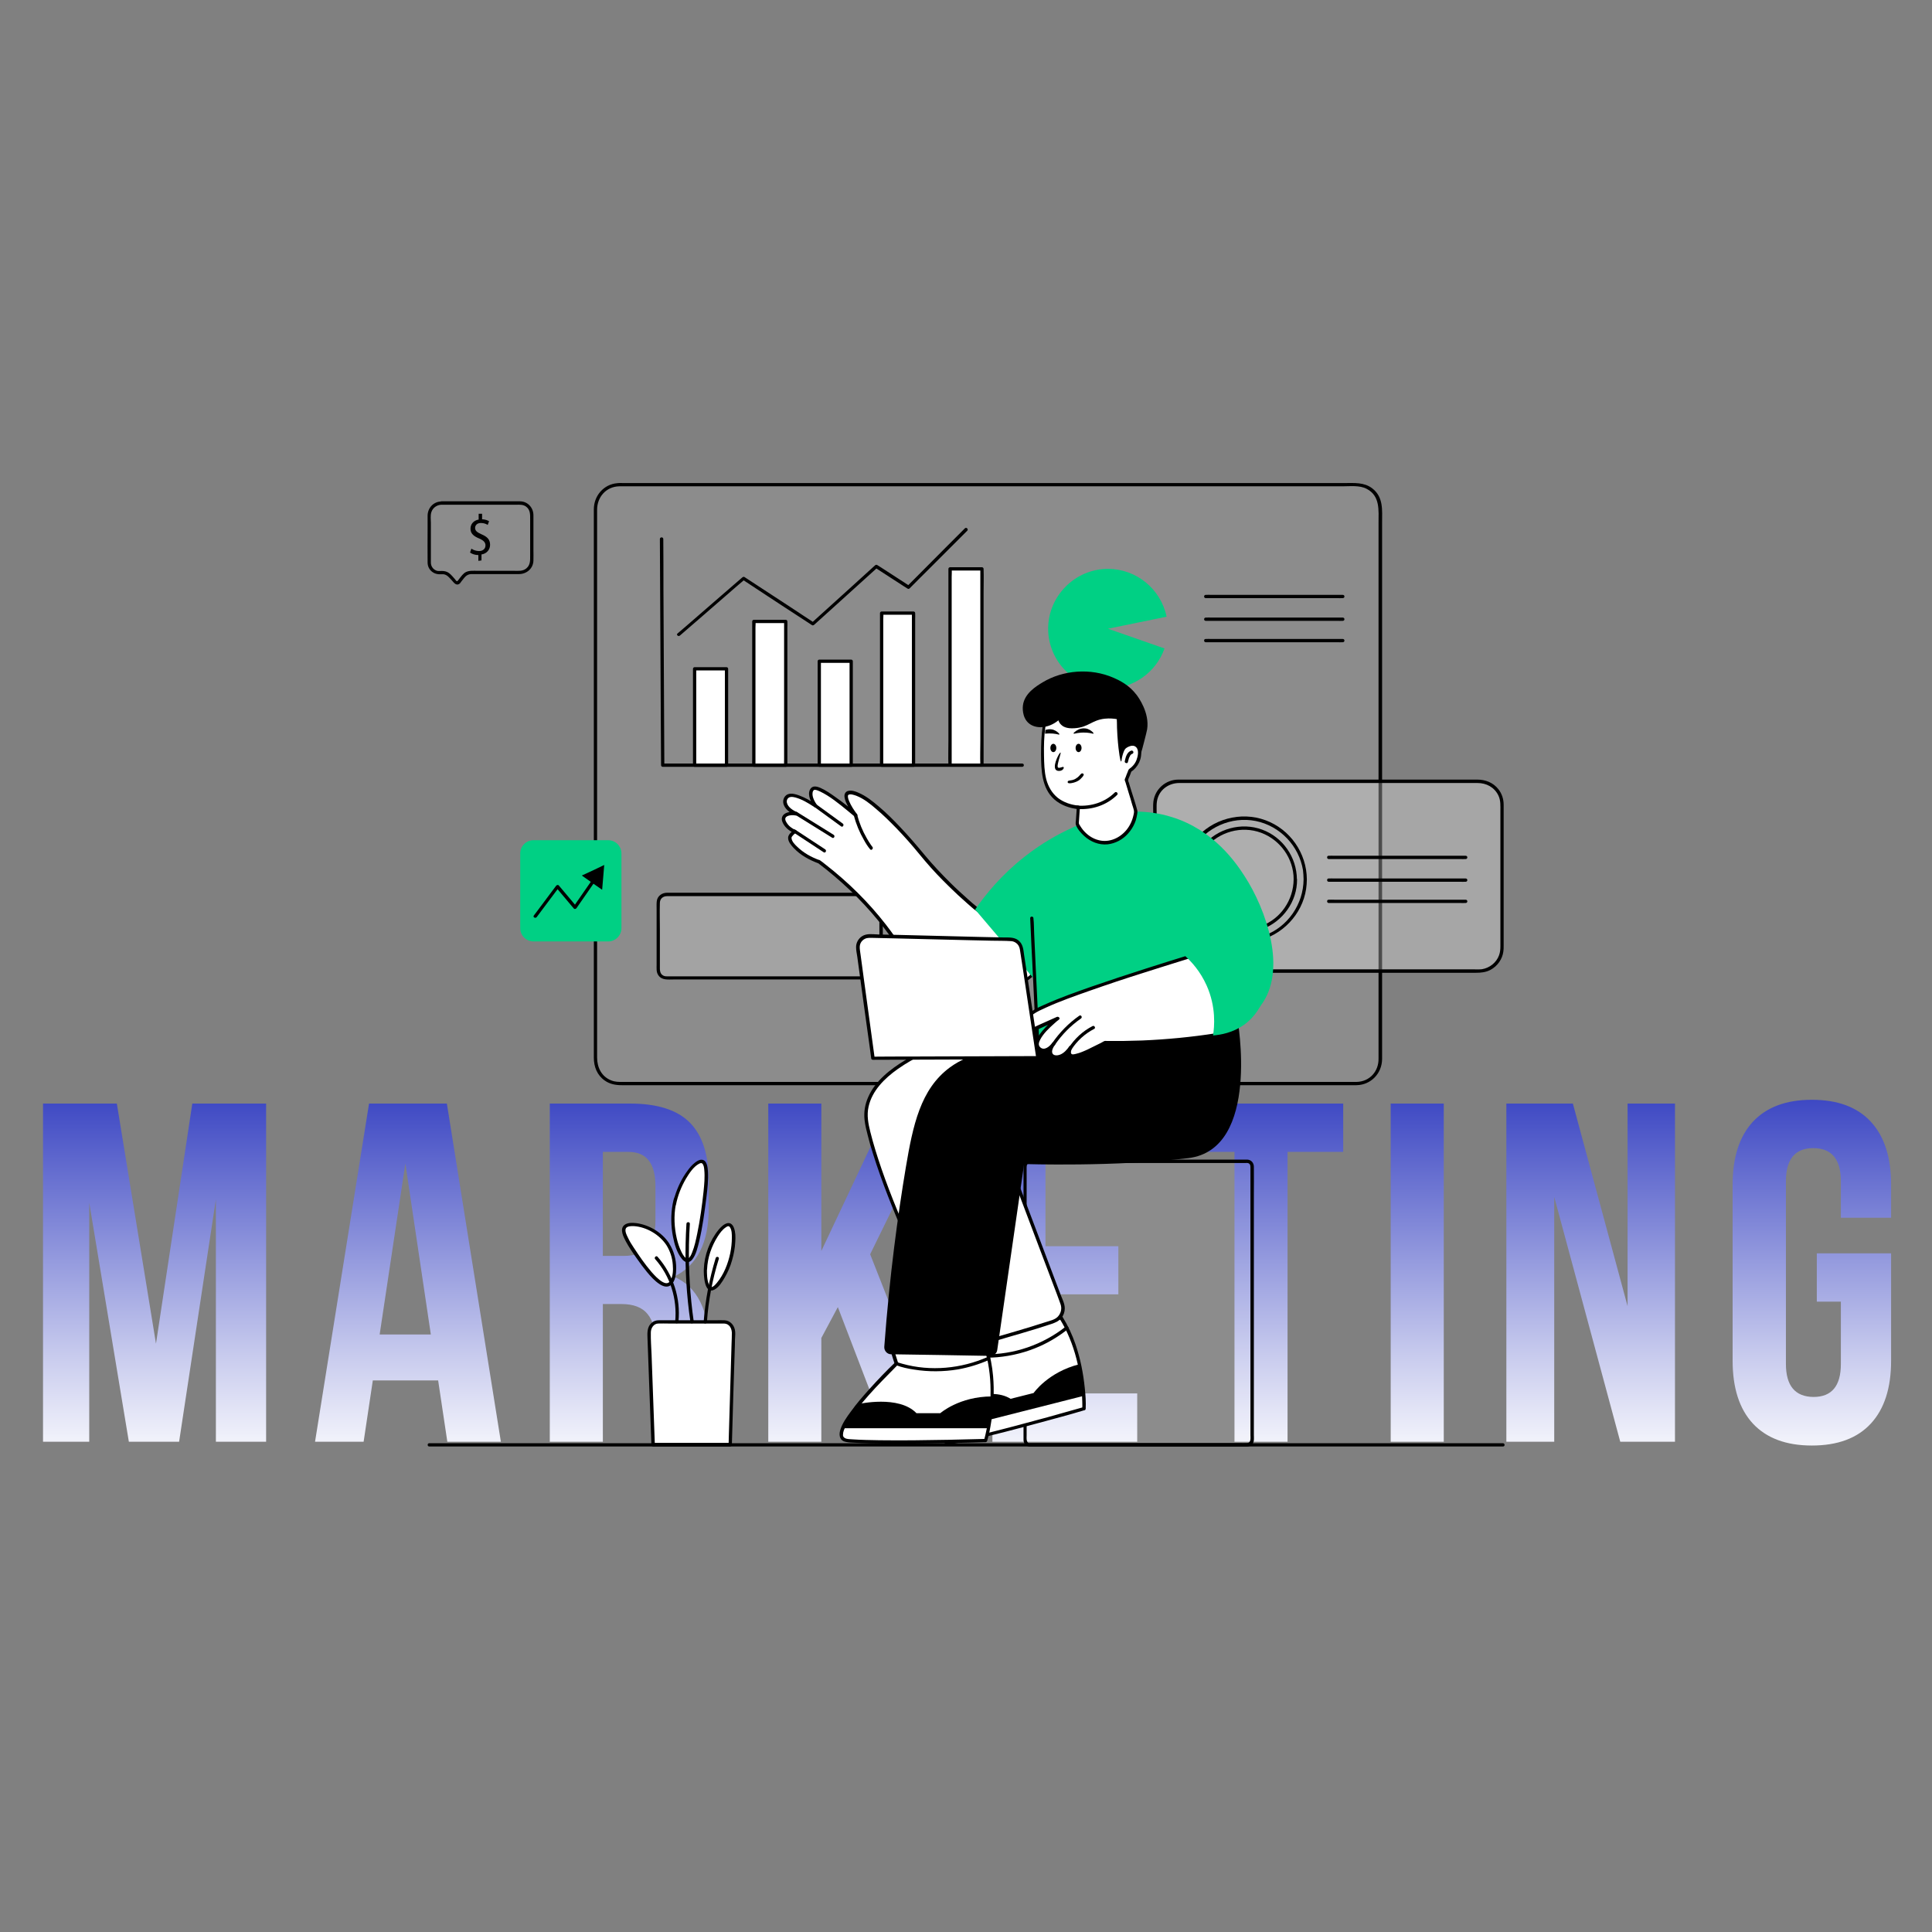 <?xml version="1.0" encoding="UTF-8"?> <svg xmlns="http://www.w3.org/2000/svg" width="800" height="800" viewBox="0 0 800 800" fill="none"><rect x="0" y="0" width="800" height="800" fill="#808080" stroke="none"/><path d="M17.812 597V456.961H48.379L64.59 556.375L79.629 456.961H110.195V597H89.394V496.609L74.16 597H53.359L36.953 497.977V597H17.812ZM130.449 597L152.812 456.961H185.039L207.402 597H185.234L181.426 571.609H154.375L150.566 597H130.449ZM157.207 552.566H178.398L167.852 481.766L157.207 552.566ZM227.656 597V456.961H260.859C272.188 456.961 280.456 459.598 285.664 464.871C290.872 470.145 293.477 478.25 293.477 489.188V500.223C293.477 514.611 288.659 524.083 279.023 528.641C288.789 532.742 293.672 542.671 293.672 558.426V580.008C293.672 580.333 293.672 580.626 293.672 580.887C293.672 588.048 294.453 593.419 296.016 597H273.652C272.35 593.029 271.667 587.299 271.602 579.812V557.84C271.602 551.46 270.462 546.902 268.184 544.168C265.97 541.368 262.324 539.969 257.246 539.969H249.629V597H227.656ZM249.629 520.047H258.223C262.65 520.047 265.938 518.908 268.086 516.629C270.299 514.35 271.406 510.542 271.406 505.203V491.434C271.471 481.798 267.76 476.98 260.273 476.98H249.629V520.047ZM318.125 597V456.961H340.098V517.996L368.906 456.961H390.879L360.312 519.363L390.879 597H368.32L346.934 541.238L340.098 554.031V597H318.125ZM410.938 597V456.961H470.898V476.98H432.91V516.043H463.086V535.965H432.91V576.98H470.898V597H410.938ZM488.125 476.98V456.961H556.191V476.98H533.145V597H511.172V476.98H488.125ZM575.859 597V456.961H597.832V597H575.859ZM623.75 597V456.961H651.289L673.945 540.848V456.961H693.574V597H670.918L643.574 495.633V597H623.75ZM717.441 563.406V490.555C717.441 479.227 720.241 470.535 725.84 464.48C731.504 458.426 739.642 455.398 750.254 455.398C760.931 455.398 769.069 458.426 774.668 464.48C780.267 470.535 783.066 479.227 783.066 490.555V504.227H762.266V489.188C762.266 480.008 758.457 475.418 750.84 475.418C743.288 475.418 739.512 480.008 739.512 489.188V564.773C739.512 573.823 743.32 578.38 750.938 578.445C758.49 578.445 762.266 573.888 762.266 564.773V538.992H752.305V518.973H783.066V563.406C783.066 574.734 780.267 583.426 774.668 589.48C769.069 595.535 760.931 598.562 750.254 598.562C739.642 598.562 731.504 595.535 725.84 589.48C720.241 583.426 717.441 574.734 717.441 563.406Z" fill="url(#paint0_linear_9_224)"></path><g clip-path="url(#clip0_9_224)"><path d="M182.777 208.319H215.35C218.054 208.319 220.205 210.471 220.205 213.177V232.054C220.205 234.821 217.931 237.096 215.165 237.096H195.13C193.839 237.096 192.61 237.711 191.811 238.695L189.906 241.154C189.599 241.523 189.046 241.585 188.677 241.216L186.157 238.51C185.358 237.649 184.191 237.157 183.023 237.157H181.917C179.581 237.219 177.737 235.374 177.737 233.038V213.361C177.737 210.594 180.011 208.319 182.777 208.319Z" fill="white" fill-opacity="0.1"></path><path d="M182.777 208.996C185.788 208.996 188.8 208.996 191.811 208.996C197.22 208.996 202.628 208.996 208.036 208.996C209.941 208.996 211.847 208.996 213.813 208.996C215.227 208.996 216.64 208.873 217.87 209.795C219.652 211.148 219.529 213.115 219.529 215.145C219.529 217.604 219.529 220.125 219.529 222.585C219.529 225.044 219.529 227.565 219.529 230.025C219.529 231.992 219.652 233.96 217.931 235.374C216.456 236.604 214.612 236.358 212.891 236.358C210.433 236.358 207.913 236.358 205.455 236.358C202.935 236.358 200.354 236.358 197.834 236.358C196.236 236.358 194.454 236.174 192.979 236.85C191.75 237.465 191.012 238.633 190.152 239.679C189.968 239.863 189.537 240.724 189.169 240.662C188.923 240.601 188.493 239.986 188.37 239.801C187.571 238.941 186.833 237.957 185.911 237.28C185.051 236.666 184.068 236.42 183.023 236.42C182.47 236.42 181.855 236.481 181.241 236.42C179.581 236.112 178.414 234.636 178.414 232.976C178.414 232.484 178.414 232.054 178.414 231.562C178.414 229.225 178.414 226.827 178.414 224.491C178.414 221.847 178.414 219.203 178.414 216.559C178.414 215.145 178.168 213.484 178.598 212.132C179.151 210.287 180.872 209.057 182.777 208.996C183.637 208.996 183.637 207.581 182.777 207.643C179.458 207.704 177.061 210.348 177.061 213.607C177.061 215.513 177.061 217.42 177.061 219.264C177.061 223.814 177 228.365 177.061 232.915C177.061 234.452 177.738 235.866 178.967 236.789C179.766 237.403 180.687 237.711 181.671 237.772C182.285 237.834 182.961 237.711 183.576 237.772C185.174 237.957 186.096 239.248 187.079 240.293C187.817 241.093 188.8 242.63 190.091 241.831C190.521 241.585 190.828 241.093 191.074 240.724C191.443 240.232 191.873 239.74 192.242 239.248C193.041 238.264 194.024 237.711 195.314 237.711C197.097 237.711 198.94 237.711 200.723 237.711C205.455 237.711 210.187 237.711 214.92 237.711C218.115 237.711 220.819 235.374 220.881 232.115C220.942 230.64 220.881 229.164 220.881 227.688C220.881 222.892 220.881 218.157 220.881 213.361C220.881 210.225 218.546 207.643 215.35 207.581C214.305 207.581 213.322 207.581 212.277 207.581C207.053 207.581 201.829 207.581 196.605 207.581C192.242 207.581 187.878 207.581 183.453 207.581C183.207 207.581 182.961 207.581 182.777 207.581C181.855 207.643 181.855 208.996 182.777 208.996Z" fill="black"></path><path d="M198.08 232.238V229.84C196.789 229.84 195.437 229.41 194.638 228.795L195.192 227.196C195.991 227.75 197.158 228.18 198.387 228.18C199.985 228.18 201.03 227.196 201.03 225.844C201.03 224.552 200.17 223.753 198.51 223.015C196.236 222.093 194.823 220.986 194.823 218.957C194.823 216.989 196.113 215.513 198.203 215.145V212.746H199.617V215.022C200.969 215.083 201.89 215.452 202.505 215.821L201.952 217.358C201.46 217.051 200.538 216.559 199.125 216.559C197.404 216.559 196.728 217.666 196.728 218.588C196.728 219.818 197.588 220.433 199.494 221.293C201.829 222.277 202.935 223.507 202.935 225.598C202.935 227.442 201.706 229.225 199.371 229.594V232.054L198.08 232.238Z" fill="black"></path><path d="M561.726 448.678H256.527C251.057 448.678 246.632 444.251 246.632 438.779V210.594C246.632 205.122 251.057 200.695 256.527 200.695H561.726C567.196 200.695 571.621 205.122 571.621 210.594V438.779C571.621 444.251 567.196 448.678 561.726 448.678Z" fill="white" fill-opacity="0.1"></path><path d="M561.727 448.002C559.514 448.002 557.363 448.002 555.15 448.002C549.066 448.002 543.043 448.002 536.959 448.002C527.863 448.002 518.829 448.002 509.733 448.002C498.486 448.002 487.178 448.002 475.87 448.002C463.148 448.002 450.426 448.002 437.643 448.002C424.368 448.002 411.093 448.002 397.818 448.002C384.789 448.002 371.76 448.002 358.67 448.002C346.685 448.002 334.701 448.002 322.655 448.002C312.515 448.002 302.374 448.002 292.234 448.002C284.736 448.002 277.238 448.002 269.74 448.002C265.745 448.002 261.75 448.002 257.756 448.002C256.158 448.002 254.683 448.002 253.146 447.387C249.09 445.85 247.246 441.976 247.246 437.918C247.246 433.368 247.246 428.818 247.246 424.268C247.246 415.413 247.246 406.559 247.246 397.704C247.246 386.022 247.246 374.277 247.246 362.594C247.246 349.497 247.246 336.4 247.246 323.242C247.246 310.083 247.246 297.047 247.246 283.889C247.246 272.329 247.246 260.831 247.246 249.271C247.246 240.724 247.246 232.115 247.246 223.568C247.246 219.387 247.246 215.267 247.246 211.086C247.246 205.798 250.995 201.494 256.404 201.371C257.018 201.371 257.633 201.371 258.247 201.371C262.549 201.371 266.851 201.371 271.092 201.371C278.774 201.371 286.518 201.371 294.2 201.371C304.525 201.371 314.85 201.371 325.114 201.371C337.282 201.371 349.451 201.371 361.558 201.371C374.649 201.371 387.739 201.371 400.83 201.371C414.105 201.371 427.318 201.371 440.593 201.371C453.253 201.371 465.914 201.371 478.574 201.371C489.698 201.371 500.822 201.371 512.007 201.371C520.857 201.371 529.707 201.371 538.618 201.371C544.395 201.371 550.172 201.371 555.949 201.371C559.145 201.371 563.017 200.879 565.906 202.416C571.56 205.368 570.822 211.332 570.822 216.62C570.822 223.568 570.822 230.517 570.822 237.465C570.822 247.979 570.822 258.494 570.822 269.009C570.822 281.675 570.822 294.342 570.822 307.009C570.822 320.29 570.822 333.51 570.822 346.792C570.822 359.274 570.822 371.695 570.822 384.177C570.822 394.384 570.822 404.53 570.822 414.737C570.822 421.193 570.822 427.649 570.822 434.167C570.822 435.52 570.822 436.873 570.822 438.287C570.945 443.575 567.196 447.879 561.727 448.002C560.805 448.002 560.805 449.416 561.727 449.355C567.688 449.232 572.236 444.497 572.297 438.533C572.297 437.303 572.297 436.073 572.297 434.782C572.297 428.449 572.297 422.115 572.297 415.782C572.297 405.636 572.297 395.491 572.297 385.284C572.297 372.74 572.297 360.135 572.297 347.591C572.297 334.248 572.297 320.844 572.297 307.501C572.297 294.711 572.297 281.921 572.297 269.132C572.297 258.556 572.297 247.918 572.297 237.342C572.297 230.332 572.297 223.384 572.297 216.374C572.297 211.209 572.912 205.86 568.241 202.232C564.861 199.649 560.866 200.018 556.81 200.018C551.156 200.018 545.563 200.018 539.909 200.018C531.059 200.018 522.209 200.018 513.359 200.018C502.174 200.018 491.05 200.018 479.865 200.018C467.143 200.018 454.421 200.018 441.699 200.018C428.363 200.018 414.965 200.018 401.629 200.018C388.354 200.018 375.14 200.018 361.865 200.018C349.635 200.018 337.467 200.018 325.236 200.018C314.789 200.018 304.402 200.018 293.954 200.018C286.211 200.018 278.467 200.018 270.723 200.018C266.483 200.018 262.304 200.018 258.063 200.018C257.203 200.018 256.404 199.957 255.543 200.08C249.889 200.572 245.894 205.368 245.894 210.902C245.894 214.837 245.894 218.772 245.894 222.708C245.894 231.193 245.894 239.679 245.894 248.164C245.894 259.785 245.894 271.407 245.894 282.967C245.894 296.125 245.894 309.284 245.894 322.381C245.894 335.662 245.894 348.944 245.894 362.225C245.894 374.031 245.894 385.837 245.894 397.643C245.894 406.559 245.894 415.536 245.894 424.452C245.894 428.941 245.894 433.429 245.894 437.979C245.894 441.73 247.246 445.235 250.442 447.449C252.532 448.924 254.929 449.355 257.448 449.355C261.259 449.355 265.008 449.355 268.818 449.355C276.193 449.355 283.629 449.355 291.004 449.355C301.145 449.355 311.286 449.355 321.365 449.355C333.472 449.355 345.579 449.355 357.625 449.355C370.777 449.355 383.867 449.355 397.019 449.355C410.479 449.355 423.876 449.355 437.336 449.355C450.119 449.355 462.902 449.355 475.685 449.355C487.117 449.355 498.486 449.355 509.917 449.355C519.075 449.355 528.17 449.355 537.328 449.355C543.351 449.355 549.312 449.355 555.335 449.355C557.424 449.355 559.514 449.355 561.604 449.355C562.648 449.416 562.648 448.002 561.727 448.002Z" fill="black"></path><path d="M361.558 404.96H275.947C274.103 404.96 272.629 403.484 272.629 401.64V373.724C272.629 371.879 274.103 370.403 275.947 370.403H361.558C363.402 370.403 364.877 371.879 364.877 373.724V401.64C364.877 403.484 363.402 404.96 361.558 404.96Z" fill="white" fill-opacity="0.2"></path><path d="M361.558 404.284C360.145 404.284 358.792 404.284 357.379 404.284C353.691 404.284 350.065 404.284 346.378 404.284C341.277 404.284 336.237 404.284 331.136 404.284C325.421 404.284 319.705 404.284 313.99 404.284C308.52 404.284 303.05 404.284 297.642 404.284C293.217 404.284 288.853 404.284 284.428 404.284C281.909 404.284 279.389 404.284 276.808 404.284C276.132 404.284 275.456 404.345 274.78 404.038C273.059 403.238 273.243 401.455 273.243 399.918C273.243 394.999 273.243 390.018 273.243 385.099C273.243 381.348 273.12 377.536 273.243 373.785C273.305 372.064 274.595 371.08 276.193 371.08C276.931 371.08 277.668 371.08 278.344 371.08C281.54 371.08 284.736 371.08 287.87 371.08C292.725 371.08 297.519 371.08 302.374 371.08C307.967 371.08 313.621 371.08 319.214 371.08C324.806 371.08 330.399 371.08 336.053 371.08C340.785 371.08 345.518 371.08 350.25 371.08C353.323 371.08 356.334 371.08 359.407 371.08C360.022 371.08 360.698 371.08 361.312 371.08C362.972 371.08 364.139 372.31 364.139 373.97C364.139 378.028 364.139 382.086 364.139 386.145C364.139 390.879 364.139 395.675 364.139 400.41C364.139 400.779 364.139 401.209 364.139 401.578C364.201 403.115 363.095 404.222 361.558 404.284C360.698 404.284 360.636 405.698 361.558 405.636C363.463 405.575 365.184 404.284 365.491 402.316C365.553 401.824 365.553 401.394 365.553 400.902C365.553 399.119 365.553 397.274 365.553 395.491C365.553 389.957 365.553 384.484 365.553 378.95C365.553 377.29 365.553 375.691 365.553 374.031C365.553 371.633 364.016 369.727 361.497 369.666C359.899 369.604 358.239 369.666 356.641 369.666C352.77 369.666 348.836 369.666 344.964 369.666C339.679 369.666 334.394 369.666 329.047 369.666C323.208 369.666 317.37 369.666 311.531 369.666C306.062 369.666 300.653 369.666 295.184 369.666C290.943 369.666 286.702 369.666 282.462 369.666C280.372 369.666 278.283 369.666 276.193 369.666C274.103 369.666 272.198 371.018 271.952 373.17C271.83 374.277 271.891 375.507 271.891 376.614C271.891 381.963 271.891 387.251 271.891 392.601C271.891 394.876 271.891 397.151 271.891 399.426C271.891 400.84 271.707 402.439 272.506 403.669C273.919 406.005 276.623 405.575 278.897 405.575C282.339 405.575 285.78 405.575 289.161 405.575C294.2 405.575 299.24 405.575 304.279 405.575C310.056 405.575 315.833 405.575 321.61 405.575C327.265 405.575 332.857 405.575 338.511 405.575C343.121 405.575 347.73 405.575 352.339 405.575C355.044 405.575 357.748 405.575 360.452 405.575C360.821 405.575 361.189 405.575 361.558 405.575C362.48 405.698 362.48 404.284 361.558 404.284Z" fill="black"></path><path d="M458.784 260.339L482.2 268.517C478.697 278.416 469.294 285.119 458.784 285.119C445.202 285.119 434.017 273.928 434.017 260.339C434.017 246.75 445.202 235.559 458.784 235.559C470.523 235.559 480.663 243.86 483.06 255.358L458.784 260.339Z" fill="#00D084"></path><path d="M499.285 247.672C501.129 247.672 503.034 247.672 504.939 247.672C509.426 247.672 513.974 247.672 518.46 247.672C523.93 247.672 529.4 247.672 534.869 247.672C539.602 247.672 544.272 247.672 549.005 247.672C550.541 247.672 552.139 247.672 553.676 247.672C554.413 247.672 555.15 247.734 555.888 247.672C555.888 247.672 555.949 247.672 556.011 247.672C556.933 247.672 556.933 246.319 556.011 246.319C554.167 246.319 552.262 246.319 550.357 246.319C545.87 246.319 541.322 246.319 536.836 246.319C531.366 246.319 525.897 246.319 520.427 246.319C515.694 246.319 511.024 246.319 506.291 246.319C504.755 246.319 503.157 246.319 501.621 246.319C500.883 246.319 500.146 246.258 499.408 246.319C499.408 246.319 499.347 246.319 499.285 246.319C498.363 246.319 498.363 247.672 499.285 247.672Z" fill="black"></path><path d="M499.285 257.08C501.129 257.08 503.034 257.08 504.939 257.08C509.426 257.08 513.974 257.08 518.46 257.08C523.93 257.08 529.4 257.08 534.869 257.08C539.602 257.08 544.272 257.08 549.005 257.08C550.541 257.08 552.139 257.08 553.676 257.08C554.413 257.08 555.15 257.141 555.888 257.08C555.888 257.08 555.949 257.08 556.011 257.08C556.933 257.08 556.933 255.727 556.011 255.727C554.167 255.727 552.262 255.727 550.357 255.727C545.87 255.727 541.322 255.727 536.836 255.727C531.366 255.727 525.897 255.727 520.427 255.727C515.694 255.727 511.024 255.727 506.291 255.727C504.755 255.727 503.157 255.727 501.621 255.727C500.883 255.727 500.146 255.666 499.408 255.727C499.408 255.727 499.347 255.727 499.285 255.727C498.363 255.727 498.363 257.08 499.285 257.08Z" fill="black"></path><path d="M499.285 265.934C501.129 265.934 503.034 265.934 504.939 265.934C509.426 265.934 513.974 265.934 518.46 265.934C523.93 265.934 529.4 265.934 534.869 265.934C539.602 265.934 544.272 265.934 549.005 265.934C550.541 265.934 552.139 265.934 553.676 265.934C554.413 265.934 555.15 265.996 555.888 265.934C555.888 265.934 555.949 265.934 556.011 265.934C556.933 265.934 556.933 264.581 556.011 264.581C554.167 264.581 552.262 264.581 550.357 264.581C545.87 264.581 541.322 264.581 536.836 264.581C531.366 264.581 525.897 264.581 520.427 264.581C515.694 264.581 511.024 264.581 506.291 264.581C504.755 264.581 503.157 264.581 501.621 264.581C500.883 264.581 500.146 264.52 499.408 264.581C499.408 264.581 499.347 264.581 499.285 264.581C498.363 264.52 498.363 265.934 499.285 265.934Z" fill="black"></path><path d="M273.243 223.2C273.305 235.374 273.366 247.549 273.427 259.724C273.489 271.899 273.55 284.073 273.612 296.248C273.673 303.073 273.673 309.96 273.735 316.847C273.735 317.216 274.042 317.523 274.411 317.523C293.831 317.523 313.252 317.523 332.734 317.523C352.094 317.523 371.391 317.523 390.751 317.523C401.567 317.523 412.445 317.523 423.262 317.523C424.184 317.523 424.184 316.17 423.262 316.17C403.841 316.17 384.42 316.17 364.938 316.17C345.579 316.17 326.281 316.17 306.922 316.17C296.105 316.17 285.227 316.17 274.411 316.17C274.657 316.416 274.902 316.662 275.087 316.847C275.025 304.672 274.964 292.497 274.902 280.323C274.841 268.148 274.78 255.973 274.718 243.798C274.718 236.912 274.718 230.086 274.657 223.2C274.657 222.277 273.243 222.277 273.243 223.2Z" fill="black"></path><path d="M300.838 276.941H287.624V316.847H300.838V276.941Z" fill="white"></path><path d="M300.838 316.17C296.966 316.17 293.155 316.17 289.284 316.17C288.73 316.17 288.177 316.17 287.624 316.17C287.87 316.416 288.116 316.662 288.3 316.847C288.3 312.358 288.3 307.869 288.3 303.381C288.3 296.248 288.3 289.054 288.3 281.921C288.3 280.261 288.3 278.601 288.3 276.941C288.054 277.187 287.809 277.433 287.624 277.617C291.496 277.617 295.306 277.617 299.178 277.617C299.731 277.617 300.285 277.617 300.838 277.617C300.592 277.371 300.346 277.125 300.162 276.941C300.162 281.429 300.162 285.918 300.162 290.407C300.162 297.539 300.162 304.734 300.162 311.866C300.162 313.526 300.162 315.187 300.162 316.847C300.162 317.769 301.514 317.769 301.514 316.847C301.514 312.358 301.514 307.869 301.514 303.381C301.514 296.248 301.514 289.054 301.514 281.921C301.514 280.261 301.514 278.601 301.514 276.941C301.514 276.572 301.206 276.264 300.838 276.264C296.966 276.264 293.155 276.264 289.284 276.264C288.73 276.264 288.177 276.264 287.624 276.264C287.256 276.264 286.948 276.572 286.948 276.941C286.948 281.429 286.948 285.918 286.948 290.407C286.948 297.539 286.948 304.734 286.948 311.866C286.948 313.526 286.948 315.187 286.948 316.847C286.948 317.216 287.256 317.523 287.624 317.523C291.496 317.523 295.306 317.523 299.178 317.523C299.731 317.523 300.285 317.523 300.838 317.523C301.698 317.523 301.698 316.17 300.838 316.17Z" fill="black"></path><path d="M325.359 257.326H312.146V316.847H325.359V257.326Z" fill="white"></path><path d="M325.359 316.17C321.488 316.17 317.677 316.17 313.805 316.17C313.252 316.17 312.699 316.17 312.146 316.17C312.392 316.416 312.638 316.662 312.822 316.847C312.822 314.879 312.822 312.912 312.822 310.944C312.822 306.209 312.822 301.475 312.822 296.74C312.822 291.022 312.822 285.303 312.822 279.585C312.822 274.604 312.822 269.685 312.822 264.704C312.822 263.106 312.822 261.445 312.822 259.785C312.822 259.047 312.945 258.187 312.822 257.449C312.822 257.449 312.822 257.387 312.822 257.326C312.576 257.572 312.33 257.818 312.146 258.002C316.018 258.002 319.828 258.002 323.7 258.002C324.253 258.002 324.806 258.002 325.359 258.002C325.114 257.756 324.868 257.51 324.683 257.326C324.683 259.293 324.683 261.261 324.683 263.229C324.683 267.963 324.683 272.698 324.683 277.433C324.683 283.151 324.683 288.869 324.683 294.588C324.683 299.568 324.683 304.488 324.683 309.468C324.683 311.067 324.683 312.727 324.683 314.387C324.683 315.187 324.622 315.986 324.683 316.724C324.683 316.724 324.683 316.785 324.683 316.847C324.683 317.769 326.035 317.769 326.035 316.847C326.035 314.879 326.035 312.912 326.035 310.944C326.035 306.209 326.035 301.475 326.035 296.74C326.035 291.022 326.035 285.303 326.035 279.585C326.035 274.604 326.035 269.685 326.035 264.704C326.035 263.106 326.035 261.445 326.035 259.785C326.035 258.986 326.097 258.187 326.035 257.449C326.035 257.449 326.035 257.387 326.035 257.326C326.035 256.957 325.728 256.649 325.359 256.649C321.488 256.649 317.677 256.649 313.805 256.649C313.252 256.649 312.699 256.649 312.146 256.649C311.777 256.649 311.47 256.957 311.47 257.326C311.47 259.293 311.47 261.261 311.47 263.229C311.47 267.963 311.47 272.698 311.47 277.433C311.47 283.151 311.47 288.869 311.47 294.588C311.47 299.568 311.47 304.488 311.47 309.468C311.47 311.067 311.47 312.727 311.47 314.387C311.47 315.187 311.408 315.986 311.47 316.724C311.47 316.724 311.47 316.785 311.47 316.847C311.47 317.216 311.777 317.523 312.146 317.523C316.018 317.523 319.828 317.523 323.7 317.523C324.253 317.523 324.806 317.523 325.359 317.523C326.22 317.523 326.22 316.17 325.359 316.17Z" fill="black"></path><path d="M352.524 273.866H339.31V316.847H352.524V273.866Z" fill="white"></path><path d="M352.462 316.17C348.59 316.17 344.78 316.17 340.908 316.17C340.355 316.17 339.802 316.17 339.249 316.17C339.495 316.416 339.741 316.662 339.925 316.847C339.925 311.989 339.925 307.132 339.925 302.274C339.925 294.526 339.925 286.84 339.925 279.093C339.925 277.31 339.925 275.588 339.925 273.805C339.679 274.051 339.433 274.297 339.249 274.481C343.121 274.481 346.931 274.481 350.803 274.481C351.356 274.481 351.909 274.481 352.462 274.481C352.217 274.235 351.971 273.989 351.786 273.805C351.786 278.662 351.786 283.52 351.786 288.378C351.786 296.125 351.786 303.811 351.786 311.559C351.786 313.342 351.786 315.064 351.786 316.847C351.786 317.769 353.138 317.769 353.138 316.847C353.138 311.989 353.138 307.132 353.138 302.274C353.138 294.526 353.138 286.84 353.138 279.093C353.138 277.31 353.138 275.588 353.138 273.805C353.138 273.436 352.831 273.128 352.462 273.128C348.59 273.128 344.78 273.128 340.908 273.128C340.355 273.128 339.802 273.128 339.249 273.128C338.88 273.128 338.573 273.436 338.573 273.805C338.573 278.662 338.573 283.52 338.573 288.378C338.573 296.125 338.573 303.811 338.573 311.559C338.573 313.342 338.573 315.064 338.573 316.847C338.573 317.216 338.88 317.523 339.249 317.523C343.121 317.523 346.931 317.523 350.803 317.523C351.356 317.523 351.909 317.523 352.462 317.523C353.384 317.523 353.384 316.17 352.462 316.17Z" fill="black"></path><path d="M378.336 253.882H365.123V316.847H378.336V253.882Z" fill="white"></path><path d="M378.275 316.17C374.403 316.17 370.592 316.17 366.721 316.17C366.167 316.17 365.614 316.17 365.061 316.17C365.307 316.416 365.553 316.662 365.737 316.847C365.737 314.756 365.737 312.666 365.737 310.575C365.737 305.594 365.737 300.552 365.737 295.572C365.737 289.484 365.737 283.458 365.737 277.371C365.737 272.145 365.737 266.856 365.737 261.63C365.737 259.908 365.737 258.187 365.737 256.465C365.737 255.727 365.86 254.743 365.737 254.005C365.737 253.944 365.737 253.944 365.737 253.882C365.491 254.128 365.246 254.374 365.061 254.559C368.933 254.559 372.743 254.559 376.615 254.559C377.168 254.559 377.722 254.559 378.275 254.559C378.029 254.313 377.783 254.067 377.599 253.882C377.599 255.973 377.599 258.064 377.599 260.154C377.599 265.135 377.599 270.177 377.599 275.157C377.599 281.245 377.599 287.271 377.599 293.358C377.599 298.585 377.599 303.873 377.599 309.099C377.599 310.821 377.599 312.543 377.599 314.264C377.599 315.064 377.537 315.924 377.599 316.724C377.599 316.785 377.599 316.785 377.599 316.847C377.599 317.769 378.951 317.769 378.951 316.847C378.951 314.756 378.951 312.666 378.951 310.575C378.951 305.594 378.951 300.552 378.951 295.572C378.951 289.484 378.951 283.458 378.951 277.371C378.951 272.145 378.951 266.856 378.951 261.63C378.951 259.908 378.951 258.187 378.951 256.465C378.951 255.666 379.012 254.805 378.951 254.005C378.951 253.944 378.951 253.944 378.951 253.882C378.951 253.513 378.643 253.206 378.275 253.206C374.403 253.206 370.592 253.206 366.721 253.206C366.167 253.206 365.614 253.206 365.061 253.206C364.692 253.206 364.385 253.513 364.385 253.882C364.385 255.973 364.385 258.064 364.385 260.154C364.385 265.135 364.385 270.177 364.385 275.157C364.385 281.245 364.385 287.271 364.385 293.358C364.385 298.585 364.385 303.873 364.385 309.099C364.385 310.821 364.385 312.543 364.385 314.264C364.385 315.064 364.324 315.924 364.385 316.724C364.385 316.785 364.385 316.785 364.385 316.847C364.385 317.216 364.692 317.523 365.061 317.523C368.933 317.523 372.743 317.523 376.615 317.523C377.168 317.523 377.722 317.523 378.275 317.523C379.135 317.523 379.197 316.17 378.275 316.17Z" fill="black"></path><path d="M406.668 235.559H393.455V316.847H406.668V235.559Z" fill="white"></path><path d="M406.607 316.17C402.735 316.17 398.924 316.17 395.053 316.17C394.5 316.17 393.946 316.17 393.393 316.17C393.639 316.416 393.885 316.662 394.069 316.847C394.069 314.141 394.069 311.436 394.069 308.792C394.069 302.335 394.069 295.879 394.069 289.361C394.069 281.552 394.069 273.682 394.069 265.873C394.069 259.109 394.069 252.345 394.069 245.581C394.069 243.368 394.069 241.154 394.069 238.879C394.069 237.895 394.192 236.727 394.069 235.682C394.069 235.62 394.069 235.62 394.069 235.559C393.824 235.805 393.578 236.051 393.393 236.235C397.265 236.235 401.076 236.235 404.947 236.235C405.5 236.235 406.054 236.235 406.607 236.235C406.361 235.989 406.115 235.743 405.931 235.559C405.931 238.264 405.931 240.97 405.931 243.614C405.931 250.07 405.931 256.588 405.931 263.044C405.931 270.853 405.931 278.724 405.931 286.533C405.931 293.297 405.931 300.06 405.931 306.824C405.931 310.083 405.808 313.403 405.931 316.662C405.931 316.724 405.931 316.724 405.931 316.785C405.931 317.708 407.283 317.708 407.283 316.785C407.283 314.08 407.283 311.374 407.283 308.73C407.283 302.274 407.283 295.818 407.283 289.3C407.283 281.491 407.283 273.62 407.283 265.811C407.283 259.047 407.283 252.284 407.283 245.52C407.283 242.261 407.406 238.941 407.283 235.682C407.283 235.62 407.283 235.62 407.283 235.559C407.283 235.19 406.975 234.882 406.607 234.882C402.735 234.882 398.924 234.882 395.053 234.882C394.5 234.882 393.946 234.882 393.393 234.882C393.025 234.882 392.717 235.19 392.717 235.559C392.717 238.264 392.717 240.97 392.717 243.614C392.717 250.07 392.717 256.526 392.717 263.044C392.717 270.853 392.717 278.724 392.717 286.533C392.717 293.297 392.717 300.06 392.717 306.824C392.717 310.083 392.594 313.403 392.717 316.662C392.717 316.724 392.717 316.724 392.717 316.785C392.717 317.154 393.025 317.462 393.393 317.462C397.265 317.462 401.076 317.462 404.947 317.462C405.5 317.462 406.054 317.462 406.607 317.462C407.529 317.523 407.529 316.17 406.607 316.17Z" fill="black"></path><path d="M281.54 263.167C284.551 260.523 287.624 257.941 290.636 255.297C295.491 251.115 300.285 246.934 305.078 242.753C306.185 241.769 307.291 240.847 308.397 239.924C308.09 239.986 307.844 239.986 307.537 240.047C310.794 242.2 313.99 244.29 317.247 246.442C322.409 249.824 327.51 253.206 332.673 256.526C333.841 257.326 335.008 258.064 336.237 258.863C336.483 259.047 336.852 258.924 337.098 258.74C340.048 256.034 342.998 253.39 345.948 250.746C350.619 246.504 355.351 242.2 360.083 237.957C361.189 236.973 362.234 235.989 363.34 235.005C363.033 235.067 362.787 235.067 362.48 235.128C366.413 237.649 370.285 240.17 374.157 242.691C374.71 243.06 375.263 243.368 375.816 243.737C376.062 243.921 376.431 243.86 376.677 243.614C379.381 240.908 382.024 238.203 384.728 235.559C389.03 231.255 393.332 226.95 397.572 222.708C398.556 221.724 399.539 220.74 400.522 219.756C401.137 219.141 400.154 218.157 399.539 218.772C396.835 221.478 394.192 224.122 391.488 226.827C387.186 231.132 382.884 235.436 378.643 239.74C377.66 240.724 376.677 241.708 375.693 242.691C376.001 242.63 376.247 242.63 376.554 242.568C372.621 240.047 368.749 237.526 364.877 235.005C364.324 234.636 363.771 234.329 363.217 233.96C362.972 233.776 362.603 233.899 362.357 234.083C359.407 236.789 356.457 239.433 353.507 242.138C348.836 246.381 344.104 250.685 339.372 254.928C338.266 255.912 337.221 256.895 336.115 257.879C336.422 257.818 336.668 257.818 336.975 257.756C333.718 255.604 330.46 253.513 327.265 251.361C322.102 247.979 317.001 244.659 311.839 241.277C310.671 240.478 309.503 239.74 308.274 238.941C308.028 238.756 307.66 238.879 307.414 239.064C304.402 241.708 301.329 244.29 298.318 246.934C293.463 251.115 288.669 255.297 283.875 259.478C282.769 260.4 281.663 261.384 280.557 262.306C279.881 262.798 280.864 263.782 281.54 263.167Z" fill="black"></path><path d="M251.794 389.834H220.942C217.87 389.834 215.411 387.374 215.411 384.3V353.433C215.411 350.358 217.87 347.899 220.942 347.899H251.794C254.867 347.899 257.325 350.358 257.325 353.433V384.3C257.325 387.374 254.867 389.834 251.794 389.834Z" fill="#00D084"></path><path d="M222.233 379.75C224.937 376.183 227.58 372.617 230.284 368.989C230.653 368.497 231.021 368.005 231.452 367.452C231.083 367.513 230.714 367.513 230.345 367.575C232.742 370.465 235.201 373.355 237.597 376.183C237.905 376.552 238.458 376.368 238.704 376.06C241.654 371.818 244.542 367.636 247.492 363.394C247.922 362.779 248.353 362.164 248.721 361.611C249.213 360.873 248.045 360.196 247.554 360.934C244.604 365.177 241.715 369.358 238.765 373.601C238.335 374.216 237.905 374.831 237.536 375.384C237.905 375.323 238.274 375.323 238.642 375.261C236.245 372.371 233.787 369.481 231.39 366.653C231.083 366.284 230.53 366.468 230.284 366.776C227.58 370.342 224.937 373.908 222.233 377.536C221.864 378.028 221.496 378.52 221.065 379.073C220.512 379.75 221.68 380.426 222.233 379.75Z" fill="black"></path><path d="M250.196 358.167L249.766 363.332L249.336 368.436L245.095 365.484L240.916 362.533L245.587 360.381L250.196 358.167Z" fill="black"></path><path d="M276.562 515.271C280.618 521.543 279.881 530.766 276.869 531.996C272.997 533.594 265.131 521.973 263.533 519.575C260.46 515.086 257.141 510.106 258.678 508.138C260.706 505.494 271.707 507.831 276.562 515.271Z" fill="white"></path><path d="M275.947 515.578C277.484 518.038 278.406 520.866 278.59 523.756C278.774 525.908 278.713 528.491 277.545 530.335C276.746 531.688 275.578 531.504 274.349 530.827C272.567 529.782 271.092 528.183 269.74 526.646C267.036 523.51 264.7 520.067 262.426 516.623C261.505 515.271 260.644 513.856 259.968 512.381C259.477 511.397 258.8 510.044 259.046 508.937C259.354 507.646 261.382 507.708 262.426 507.708C267.65 508.015 273.059 511.212 275.947 515.578C276.439 516.316 277.607 515.64 277.115 514.902C274.165 510.352 268.88 507.216 263.533 506.478C261.935 506.293 259.784 506.17 258.432 507.339C256.527 509.06 258.186 512.196 259.108 513.979C260.46 516.501 262.119 518.899 263.779 521.235C265.069 523.08 266.421 524.924 267.896 526.708C269.433 528.552 271.092 530.397 273.059 531.688C274.411 532.611 276.255 533.287 277.729 532.18C279.696 530.643 280.003 527.384 280.003 525.109C280.003 521.543 279.02 517.915 277.115 514.963C276.685 514.164 275.456 514.84 275.947 515.578Z" fill="black"></path><path d="M279.204 498.792C277.115 509.983 281.663 522.034 284.736 521.973C288.116 521.911 290.205 507.093 291.066 500.944C292.049 494.119 293.77 482.005 290.82 480.96C288.054 480.038 281.048 488.892 279.204 498.792Z" fill="white"></path><path d="M278.528 498.607C277.729 503.034 277.791 507.585 278.651 512.012C279.266 515.148 280.249 518.653 282.277 521.174C282.831 521.912 283.629 522.649 284.613 522.649C285.473 522.649 286.149 522.157 286.641 521.543C288.239 519.513 288.853 516.623 289.468 514.225C290.943 508.077 291.742 501.805 292.541 495.533C292.971 492.09 293.34 488.646 293.155 485.141C293.033 483.481 292.787 480.222 290.451 480.222C289.468 480.222 288.485 480.837 287.747 481.452C286.579 482.374 285.596 483.481 284.736 484.711C282.339 487.908 280.557 491.598 279.389 495.471C278.959 496.455 278.713 497.501 278.528 498.607C278.344 499.468 279.696 499.837 279.881 498.976C280.618 495.102 282.093 491.413 284.06 488.031C285.412 485.818 287.133 483.112 289.468 481.882C290.083 481.575 290.574 481.452 290.881 481.882C291.435 482.497 291.558 483.604 291.619 484.342C291.926 487.355 291.619 490.491 291.312 493.504C290.697 499.284 289.898 505.064 288.73 510.721C288.177 513.365 287.624 516.132 286.579 518.653C286.272 519.452 285.903 520.313 285.227 520.928C285.043 521.112 284.797 521.235 284.736 521.235C284.49 521.235 284.305 521.174 284.06 520.989C283.138 520.313 282.523 519.145 282.032 518.099C281.233 516.439 280.679 514.656 280.249 512.873C279.204 508.323 278.959 503.526 279.819 498.915C280.003 498.115 278.651 497.746 278.528 498.607Z" fill="black"></path><path d="M292.111 525.601C292.049 528.245 292.418 533.164 294.262 533.656C296.29 534.148 299.301 529.229 300.715 526.216C304.402 518.407 304.648 507.954 302.005 507.154C299.301 506.232 292.418 515.947 292.111 525.601Z" fill="white"></path><path d="M291.435 525.601C291.373 527.814 291.558 536.177 295.798 534.025C297.703 533.041 299.055 530.766 300.1 528.983C301.391 526.769 302.436 524.371 303.112 521.911C303.849 519.39 304.341 516.808 304.464 514.164C304.587 512.319 304.587 510.229 303.911 508.445C303.48 507.277 302.62 506.232 301.268 506.478C299.793 506.785 298.502 508.077 297.58 509.183C293.893 513.672 291.619 519.759 291.435 525.601C291.435 526.523 292.787 526.523 292.787 525.601C292.971 520.805 294.63 516.009 297.212 511.95C298.072 510.598 299.117 509.183 300.469 508.261C301.206 507.708 301.821 507.462 302.313 508.261C303.05 509.429 303.05 511.151 303.05 512.442C303.05 514.656 302.804 516.808 302.374 518.96C301.452 523.264 299.731 527.753 296.843 531.196C296.29 531.811 295.614 532.734 294.753 532.918C294.077 533.102 293.709 532.365 293.524 531.811C292.725 529.905 292.725 527.568 292.725 525.539C292.848 524.74 291.435 524.74 291.435 525.601Z" fill="black"></path><path d="M302.436 598.157H270.477C269.924 582.785 269.371 567.413 268.818 552.041C268.757 549.458 270.477 547.368 272.629 547.368H299.977C302.128 547.368 303.849 549.458 303.788 552.041C303.357 567.413 302.866 582.785 302.436 598.157Z" fill="white"></path><path d="M302.436 597.481C298.81 597.481 295.245 597.481 291.68 597.481C285.965 597.481 280.188 597.481 274.472 597.481C273.12 597.481 271.83 597.481 270.477 597.481C270.723 597.727 270.969 597.973 271.154 598.157C270.723 585.737 270.232 573.316 269.801 560.895C269.679 557.882 269.433 554.808 269.494 551.795C269.494 549.95 270.662 548.044 272.629 548.044C273.981 547.983 275.333 548.044 276.685 548.044C282.462 548.044 288.239 548.044 294.016 548.044C295.86 548.044 297.703 548.044 299.486 548.044C300.346 548.044 301.084 548.167 301.76 548.782C302.62 549.52 302.989 550.688 303.05 551.795C303.05 553.271 302.989 554.808 302.927 556.284C302.559 568.704 302.19 581.187 301.821 593.607C301.76 595.145 301.76 596.682 301.698 598.219C301.698 599.141 303.05 599.141 303.05 598.219C303.419 585.306 303.788 572.394 304.218 559.543C304.279 557.882 304.341 556.284 304.341 554.624C304.402 553.271 304.587 551.857 304.279 550.504C303.788 548.413 302.128 546.753 299.916 546.691C298.625 546.63 297.396 546.691 296.105 546.691C290.144 546.691 284.183 546.691 278.221 546.691C276.439 546.691 274.595 546.691 272.813 546.691C271.645 546.691 270.662 546.999 269.801 547.798C267.712 549.643 268.081 552.348 268.142 554.869C268.634 567.782 269.064 580.633 269.556 593.546C269.617 595.145 269.679 596.682 269.74 598.28C269.74 598.649 270.047 598.957 270.416 598.957C274.042 598.957 277.607 598.957 281.171 598.957C286.887 598.957 292.664 598.957 298.379 598.957C299.731 598.957 301.022 598.957 302.374 598.957C303.296 598.895 303.296 597.481 302.436 597.481Z" fill="black"></path><path d="M271.276 521.358C277.545 528.429 280.495 537.899 279.573 547.306C279.512 548.167 280.864 548.167 280.925 547.306C281.909 537.53 278.774 527.753 272.26 520.374C271.707 519.759 270.723 520.743 271.276 521.358Z" fill="black"></path><path d="M284.244 506.724C283.568 517.546 283.752 528.368 284.859 539.128C285.166 541.957 285.473 544.724 285.903 547.491C286.026 548.352 287.378 547.983 287.255 547.122C285.719 536.546 285.104 525.908 285.289 515.271C285.35 512.442 285.473 509.552 285.658 506.724C285.658 505.863 284.305 505.863 284.244 506.724Z" fill="black"></path><path d="M296.351 520.928C293.709 529.536 292.049 538.39 291.373 547.368C291.312 548.229 292.664 548.229 292.725 547.368C293.34 538.513 294.999 529.782 297.642 521.297C297.949 520.436 296.659 520.067 296.351 520.928Z" fill="black"></path><path d="M426.519 598.342H516.432C517.6 598.342 518.522 597.42 518.522 596.251V482.989C518.522 481.821 517.6 480.899 516.432 480.899H426.519C425.351 480.899 424.43 481.821 424.43 482.989V596.251C424.43 597.42 425.351 598.342 426.519 598.342Z" fill="white" fill-opacity="0.1"></path><path d="M426.519 599.018C430.391 599.018 434.263 599.018 438.196 599.018C447.107 599.018 456.019 599.018 464.93 599.018C474.702 599.018 484.535 599.018 494.307 599.018C500.883 599.018 507.459 599.018 514.035 599.018C515.572 599.018 517.6 599.326 518.645 597.911C519.443 596.866 519.198 595.329 519.198 594.099C519.198 588.442 519.198 582.847 519.198 577.19C519.198 568.09 519.198 558.928 519.198 549.827C519.198 539.805 519.198 529.844 519.198 519.821C519.198 511.52 519.198 503.28 519.198 494.979C519.198 491.044 519.259 487.047 519.198 483.112C519.198 481.513 518.091 480.222 516.432 480.161C516.125 480.161 515.817 480.161 515.572 480.161C513.544 480.161 511.515 480.161 509.487 480.161C501.436 480.161 493.385 480.161 485.273 480.161C475.317 480.161 465.36 480.161 455.404 480.161C447.661 480.161 439.917 480.161 432.235 480.161C430.514 480.161 428.732 480.161 427.011 480.161C425.843 480.161 424.737 480.53 424.184 481.575C423.876 482.19 423.815 482.743 423.815 483.42C423.815 487.847 423.815 492.212 423.815 496.64C423.815 505.125 423.815 513.672 423.815 522.157C423.815 532.18 423.815 542.203 423.815 552.225C423.815 561.141 423.815 570.057 423.815 579.035C423.815 584.261 423.815 589.488 423.815 594.776C423.815 595.206 423.815 595.636 423.815 596.067C423.753 597.666 424.86 598.957 426.519 599.018C427.441 599.08 427.38 597.666 426.519 597.666C424.798 597.604 425.106 595.452 425.106 594.222C425.106 592.07 425.106 589.918 425.106 587.704C425.106 580.141 425.106 572.578 425.106 565.015C425.106 555.3 425.106 545.585 425.106 535.931C425.106 526.523 425.106 517.054 425.106 507.585C425.106 500.944 425.106 494.365 425.106 487.724C425.106 486.248 425.106 484.834 425.106 483.358C425.106 482.497 425.351 481.698 426.396 481.575C426.703 481.575 427.011 481.575 427.318 481.575C432.726 481.575 438.135 481.575 443.481 481.575C452.885 481.575 462.226 481.575 471.629 481.575C480.971 481.575 490.251 481.575 499.593 481.575C504.939 481.575 510.348 481.575 515.694 481.575C516.063 481.575 516.493 481.513 516.862 481.636C517.723 481.944 517.784 482.682 517.784 483.42C517.784 484.895 517.784 486.371 517.784 487.908C517.784 494.549 517.784 501.128 517.784 507.708C517.784 517.177 517.784 526.585 517.784 536.054C517.784 545.769 517.784 555.546 517.784 565.261C517.784 572.763 517.784 580.264 517.784 587.704C517.784 589.856 517.784 592.009 517.784 594.161C517.784 595.39 518.153 597.42 516.371 597.543C515.326 597.604 514.22 597.543 513.175 597.543C510.409 597.543 507.582 597.543 504.816 597.543C496.089 597.543 487.362 597.543 478.635 597.543C468.925 597.543 459.153 597.543 449.443 597.543C442.744 597.543 436.045 597.543 429.346 597.543C428.363 597.543 427.441 597.543 426.458 597.543C425.597 597.604 425.597 599.018 426.519 599.018Z" fill="black"></path><path d="M622.324 597.604C564.369 597.604 506.353 597.604 448.398 597.604C390.689 597.604 333.042 597.604 275.333 597.604C242.821 597.604 210.249 597.604 177.738 597.604C176.877 597.604 176.877 598.957 177.738 598.957C235.692 598.957 293.709 598.957 351.663 598.957C409.372 598.957 467.02 598.957 524.729 598.957C557.301 598.957 589.813 598.957 622.324 598.957C623.246 599.018 623.246 597.604 622.324 597.604Z" fill="black"></path><path d="M487.977 402.132H612.368C617.715 402.132 622.017 397.827 622.017 392.478V333.264C622.017 327.915 617.715 323.611 612.368 323.611H487.977C482.63 323.611 478.328 327.915 478.328 333.264V392.478C478.328 397.766 482.692 402.132 487.977 402.132Z" fill="white" fill-opacity="0.3"></path><path d="M487.977 402.808C490.743 402.808 493.447 402.808 496.212 402.808C503.157 402.808 510.163 402.808 517.108 402.808C526.327 402.808 535.545 402.808 544.764 402.808C554.352 402.808 563.939 402.808 573.465 402.808C581.516 402.808 589.505 402.808 597.556 402.808C602.043 402.808 606.591 402.808 611.077 402.808C613.228 402.808 615.256 402.623 617.223 401.578C620.05 400.041 622.078 397.212 622.508 394.015C622.631 393.216 622.631 392.416 622.631 391.617C622.631 384.976 622.631 378.274 622.631 371.633C622.631 362.348 622.631 353.125 622.631 343.84C622.631 340.889 622.631 337.999 622.631 335.047C622.631 334.433 622.631 333.879 622.631 333.264C622.631 330.866 621.894 328.591 620.419 326.746C618.268 324.041 615.072 322.811 611.692 322.811C610.278 322.811 608.865 322.811 607.39 322.811C601.244 322.811 595.16 322.811 589.014 322.811C580.164 322.811 571.375 322.811 562.525 322.811C552.815 322.811 543.166 322.811 533.456 322.811C524.852 322.811 516.309 322.811 507.705 322.811C502.174 322.811 496.643 322.811 491.111 322.811C490.067 322.811 489.022 322.811 487.977 322.811C482.753 322.811 478.267 326.685 477.591 331.912C477.406 333.572 477.529 335.293 477.529 336.954C477.529 340.458 477.529 343.963 477.529 347.468C477.529 356.814 477.529 366.222 477.529 375.568C477.529 381.164 477.468 386.698 477.529 392.293C477.714 398.073 482.261 402.746 487.977 402.808C488.899 402.808 488.899 401.455 487.977 401.455C484.658 401.394 481.585 399.611 479.987 396.598C479.25 395.183 478.943 393.646 478.943 392.047C478.943 389.957 478.943 387.805 478.943 385.714C478.943 377.044 478.943 368.374 478.943 359.766C478.943 351.957 478.943 344.148 478.943 336.4C478.943 334.371 478.758 332.28 479.434 330.313C480.725 326.501 484.351 324.225 488.346 324.225C492.033 324.225 495.721 324.225 499.47 324.225C506.906 324.225 514.342 324.225 521.717 324.225C531.059 324.225 540.401 324.225 549.742 324.225C559.084 324.225 568.364 324.225 577.706 324.225C585.203 324.225 592.701 324.225 600.261 324.225C604.132 324.225 607.943 324.225 611.815 324.225C615.441 324.225 618.759 325.947 620.419 329.329C621.464 331.42 621.279 333.695 621.279 335.97C621.279 343.594 621.279 351.219 621.279 358.844C621.279 367.636 621.279 376.429 621.279 385.222C621.279 387.436 621.279 389.649 621.279 391.924C621.279 393.154 621.156 394.384 620.726 395.552C619.62 398.627 616.793 400.84 613.597 401.332C612.552 401.455 611.446 401.394 610.401 401.394C608.496 401.394 606.591 401.394 604.747 401.394C598.048 401.394 591.288 401.394 584.589 401.394C575.555 401.394 566.582 401.394 557.547 401.394C548.083 401.394 538.557 401.394 529.092 401.394C520.918 401.394 512.806 401.394 504.632 401.394C499.715 401.394 494.86 401.394 489.944 401.394C489.268 401.394 488.592 401.394 487.977 401.394C487.117 401.455 487.117 402.808 487.977 402.808Z" fill="black"></path><path d="M539.786 364.132C539.725 374.4 533.21 383.869 523.561 387.374C513.789 390.941 502.665 387.866 496.028 379.873C489.452 371.879 488.653 360.258 494 351.403C499.347 342.611 509.917 337.937 519.997 339.967C530.014 341.996 537.881 350.235 539.54 360.319C539.663 361.549 539.786 362.84 539.786 364.132C539.786 365.054 541.2 365.054 541.138 364.132C541.077 353.31 534.255 343.41 524.053 339.659C513.789 335.847 501.866 339.106 494.922 347.53C487.977 356.015 487.055 368.19 492.709 377.598C498.363 386.944 509.549 391.863 520.304 389.649C530.813 387.497 539.233 378.704 540.831 368.128C541.015 366.776 541.138 365.484 541.138 364.132C541.138 363.209 539.786 363.209 539.786 364.132Z" fill="black"></path><path d="M535.668 364.132C535.607 372.679 530.26 380.549 522.209 383.439C514.097 386.39 504.816 383.869 499.285 377.29C493.754 370.649 493.017 360.873 497.503 353.494C501.928 346.177 510.716 342.303 519.136 343.963C527.494 345.623 534.07 352.51 535.423 360.934C535.607 361.979 535.668 363.025 535.668 364.132C535.668 365.054 537.082 365.054 537.02 364.132C536.959 354.97 531.182 346.669 522.639 343.533C514.035 340.335 503.956 343.102 498.179 350.174C492.34 357.306 491.542 367.636 496.335 375.507C501.129 383.378 510.471 387.436 519.505 385.653C528.355 383.869 535.484 376.429 536.836 367.513C537.02 366.407 537.082 365.3 537.082 364.132C537.02 363.209 535.668 363.209 535.668 364.132Z" fill="black"></path><path d="M550.172 355.708C552.016 355.708 553.921 355.708 555.827 355.708C560.313 355.708 564.861 355.708 569.347 355.708C574.817 355.708 580.287 355.708 585.757 355.708C590.489 355.708 595.16 355.708 599.892 355.708C601.428 355.708 603.026 355.708 604.563 355.708C605.3 355.708 606.038 355.769 606.775 355.708C606.775 355.708 606.837 355.708 606.898 355.708C607.82 355.708 607.82 354.355 606.898 354.355C605.054 354.355 603.149 354.355 601.244 354.355C596.757 354.355 592.21 354.355 587.723 354.355C582.253 354.355 576.784 354.355 571.314 354.355C566.582 354.355 561.911 354.355 557.179 354.355C555.642 354.355 554.044 354.355 552.508 354.355C551.77 354.355 551.033 354.293 550.295 354.355C550.295 354.355 550.234 354.355 550.172 354.355C549.312 354.293 549.312 355.708 550.172 355.708Z" fill="black"></path><path d="M550.172 365.115C552.016 365.115 553.921 365.115 555.827 365.115C560.313 365.115 564.861 365.115 569.347 365.115C574.817 365.115 580.287 365.115 585.757 365.115C590.489 365.115 595.16 365.115 599.892 365.115C601.428 365.115 603.026 365.115 604.563 365.115C605.3 365.115 606.038 365.177 606.775 365.115C606.775 365.115 606.837 365.115 606.898 365.115C607.82 365.115 607.82 363.763 606.898 363.763C605.054 363.763 603.149 363.763 601.244 363.763C596.757 363.763 592.21 363.763 587.723 363.763C582.253 363.763 576.784 363.763 571.314 363.763C566.582 363.763 561.911 363.763 557.179 363.763C555.642 363.763 554.044 363.763 552.508 363.763C551.77 363.763 551.033 363.701 550.295 363.763C550.295 363.763 550.234 363.763 550.172 363.763C549.312 363.701 549.312 365.115 550.172 365.115Z" fill="black"></path><path d="M550.172 373.908C552.016 373.908 553.921 373.908 555.827 373.908C560.313 373.908 564.861 373.908 569.347 373.908C574.817 373.908 580.287 373.908 585.757 373.908C590.489 373.908 595.16 373.908 599.892 373.908C601.428 373.908 603.026 373.908 604.563 373.908C605.3 373.908 606.038 373.97 606.775 373.908C606.775 373.908 606.837 373.908 606.898 373.908C607.82 373.908 607.82 372.556 606.898 372.556C605.054 372.556 603.149 372.556 601.244 372.556C596.757 372.556 592.21 372.556 587.723 372.556C582.253 372.556 576.784 372.556 571.314 372.556C566.582 372.556 561.911 372.556 557.179 372.556C555.642 372.556 554.044 372.556 552.508 372.556C551.77 372.556 551.033 372.494 550.295 372.556C550.295 372.556 550.234 372.556 550.172 372.556C549.312 372.494 549.312 373.908 550.172 373.908Z" fill="black"></path><path d="M400.461 553.517L405.316 561.326C405.316 561.326 381.901 598.711 393.455 597.174C405.009 595.636 448.951 583.154 448.951 583.154C448.951 583.154 449.812 562.002 439.425 545.523L400.461 553.517Z" fill="white"></path><path d="M399.846 553.886C401.444 556.468 403.042 559.112 404.702 561.695C404.702 561.449 404.702 561.203 404.702 561.018C401.997 565.322 399.478 569.75 397.142 574.238C395.237 577.805 393.455 581.433 391.918 585.183C390.751 587.95 389.583 591.086 389.521 594.099C389.521 596.251 390.566 598.096 392.963 598.034C394.315 597.973 395.667 597.666 396.958 597.42C398.802 597.051 400.645 596.682 402.428 596.251C411.831 594.099 421.172 591.64 430.452 589.119C436.537 587.458 442.683 585.86 448.767 584.015C448.89 584.015 448.951 583.954 449.074 583.954C449.381 583.892 449.566 583.585 449.566 583.277C449.689 580.51 449.504 577.682 449.197 574.915C448.582 568.704 447.353 562.494 445.325 556.591C443.973 552.656 442.191 548.844 439.978 545.277C439.794 544.97 439.487 544.908 439.179 544.97C434.754 545.892 430.391 546.753 426.027 547.675C419.021 549.09 412.015 550.504 405.07 551.979C403.472 552.287 401.874 552.656 400.277 552.963C399.416 553.148 399.785 554.501 400.645 554.316C405.009 553.394 409.434 552.533 413.797 551.611C420.803 550.196 427.81 548.782 434.754 547.306C436.352 546.999 437.95 546.63 439.548 546.323C439.302 546.2 439.056 546.138 438.749 546.015C445.141 556.222 447.845 568.643 448.152 580.572C448.152 581.494 448.214 582.416 448.152 583.339C448.337 583.093 448.46 582.908 448.644 582.662C443.727 584.077 438.749 585.429 433.771 586.844C424.552 589.365 415.334 591.824 406.054 594.099C402.428 594.96 398.863 595.821 395.176 596.436C394.131 596.62 392.902 596.928 392.041 596.682C391.734 596.62 391.55 596.497 391.304 596.19C391.304 596.19 391.181 596.005 391.119 595.821C391.119 595.759 391.119 595.821 391.058 595.636C390.996 595.513 390.996 595.39 390.935 595.267C390.443 592.992 391.611 589.856 392.41 587.581C393.701 583.954 395.421 580.449 397.142 577.067C399.785 571.963 402.673 567.044 405.623 562.064C405.685 562.002 405.746 561.879 405.808 561.818C405.931 561.633 405.931 561.326 405.808 561.141C404.21 558.559 402.612 555.915 400.953 553.332C400.584 552.41 399.416 553.086 399.846 553.886Z" fill="black"></path><path d="M394.315 581.433C394.315 581.433 409.557 573.624 418.468 579.219L427.994 576.821C427.994 576.821 433.955 568.151 446.985 564.892L448.767 577.989L390.32 592.808C390.32 592.746 392.902 584.261 394.315 581.433Z" fill="black"></path><path d="M405.316 562.002C407.836 562.31 410.417 562.187 412.937 562.002C419.083 561.449 425.106 559.912 430.698 557.39C434.816 555.546 438.688 553.148 442.252 550.319C442.928 549.766 441.945 548.782 441.269 549.335C431.866 556.776 419.759 561.018 407.713 560.772C406.914 560.772 406.054 560.711 405.255 560.649C404.394 560.526 404.394 561.941 405.316 562.002Z" fill="black"></path><path d="M368.318 555.853L371.084 564.646C371.084 564.646 339.249 595.145 350.803 596.497C362.357 597.85 408.02 596.497 408.02 596.497C408.02 596.497 414.043 576.206 408.02 557.698L368.318 555.853Z" fill="white"></path><path d="M367.704 556.038C368.626 558.989 369.548 561.879 370.469 564.831C370.531 564.585 370.592 564.4 370.654 564.154C366.966 567.659 363.463 571.348 360.083 575.099C357.379 578.112 354.736 581.125 352.401 584.384C350.619 586.782 348.652 589.488 347.853 592.439C347.3 594.53 347.853 596.62 350.188 597.051C351.479 597.358 352.893 597.358 354.245 597.42C356.088 597.543 357.994 597.604 359.837 597.666C369.486 597.912 379.135 597.789 388.784 597.604C395.114 597.481 401.444 597.42 407.774 597.174C407.897 597.174 407.959 597.174 408.082 597.174C408.389 597.174 408.635 596.989 408.758 596.682C409.557 594.038 410.048 591.271 410.479 588.504C411.4 582.355 411.769 576.022 411.216 569.811C410.847 565.63 410.048 561.51 408.819 557.513C408.696 557.206 408.45 557.022 408.143 557.022C403.657 556.837 399.17 556.591 394.684 556.407C387.555 556.099 380.426 555.73 373.297 555.423C371.699 555.361 370.039 555.3 368.441 555.177C367.52 555.115 367.581 556.53 368.441 556.53C372.928 556.714 377.414 556.96 381.901 557.145C389.03 557.452 396.159 557.821 403.288 558.128C404.886 558.19 406.545 558.251 408.143 558.374C407.897 558.19 407.713 558.067 407.467 557.882C411.155 569.319 410.786 581.986 408.143 593.669C407.959 594.53 407.713 595.452 407.467 596.313C407.713 596.128 407.897 596.005 408.143 595.821C402.981 595.944 397.88 596.067 392.717 596.19C383.191 596.374 373.604 596.497 364.078 596.374C360.39 596.313 356.641 596.251 352.954 596.005C351.909 595.944 350.619 595.944 349.82 595.452C349.512 595.267 349.389 595.145 349.205 594.837C349.205 594.776 349.205 594.899 349.144 594.714C349.144 594.653 349.082 594.53 349.082 594.468C349.082 594.407 349.021 594.161 349.082 593.915C349.082 592.992 349.512 591.886 350.004 590.963C350.68 589.549 351.54 588.196 352.401 586.905C354.552 583.708 357.072 580.756 359.591 577.866C363.402 573.562 367.458 569.504 371.514 565.384C371.576 565.323 371.637 565.261 371.76 565.2C371.944 565.015 372.006 564.769 371.944 564.523C371.023 561.572 370.101 558.682 369.179 555.73C368.749 554.808 367.397 555.177 367.704 556.038Z" fill="black"></path><path d="M355.535 581.371C355.535 581.371 372.19 577.559 379.504 585.183H389.337C389.337 585.183 397.204 578.235 410.724 578.235L409.249 591.394H348.959C348.898 591.394 353.507 583.769 355.535 581.371Z" fill="black"></path><path d="M370.961 565.261C373.358 566.183 375.939 566.737 378.459 567.106C384.482 568.09 390.689 568.028 396.651 567.044C401.137 566.245 405.5 564.892 409.68 563.047C410.479 562.679 409.803 561.51 409.004 561.879C398.064 566.737 385.281 567.967 373.665 564.708C372.866 564.462 372.067 564.277 371.33 563.97C370.469 563.601 370.101 564.954 370.961 565.261Z" fill="black"></path><path d="M428.916 421.808C428.916 421.808 352.77 434.106 358.915 465.403C364.078 491.721 387.985 540.051 395.544 554.808C396.835 557.329 399.723 558.497 402.366 557.636C412.568 554.255 424.184 551.365 436.229 547.245C439.302 546.2 440.839 542.879 439.733 539.866C430.575 515.701 421.418 491.475 412.322 467.31L454.667 450.093L428.916 421.808Z" fill="white"></path><path d="M428.732 421.132C425.597 421.623 422.463 422.3 419.329 422.976C412.138 424.575 404.947 426.481 397.941 428.818C389.952 431.462 382.024 434.659 374.772 439.025C368.687 442.714 362.48 447.51 359.53 454.212C358.178 457.225 357.625 460.484 357.994 463.743C358.239 465.957 358.792 468.109 359.346 470.261C359.96 472.782 360.698 475.303 361.497 477.763C365.123 489.384 369.732 500.698 374.526 511.889C379.135 522.465 383.99 532.918 389.091 543.31C390.812 546.876 392.594 550.442 394.377 553.947C394.868 554.931 395.36 555.915 396.159 556.714C397.265 557.821 398.74 558.436 400.277 558.559C401.997 558.682 403.657 557.882 405.316 557.329C407.16 556.714 409.065 556.161 410.97 555.607C419.083 553.148 427.318 550.934 435.369 548.229C436.967 547.675 438.38 547.122 439.487 545.769C440.409 544.662 440.9 543.248 440.9 541.772C440.9 539.928 439.978 538.083 439.302 536.423C438.503 534.332 437.704 532.242 436.905 530.089C430.514 513.18 424.122 496.209 417.731 479.3C416.194 475.18 414.596 471.06 413.06 466.941C412.875 467.248 412.753 467.494 412.568 467.801C417.362 465.834 422.156 463.928 426.949 461.96C434.509 458.886 442.129 455.811 449.689 452.737C451.41 451.999 453.192 451.323 454.913 450.646C455.404 450.462 455.589 449.908 455.22 449.478C452.331 446.28 449.381 443.083 446.493 439.947C441.884 434.905 437.213 429.801 432.603 424.698C431.559 423.53 430.514 422.361 429.408 421.193C428.793 420.517 427.81 421.501 428.424 422.177C431.313 425.374 434.263 428.572 437.151 431.708C441.761 436.75 446.431 441.853 451.041 446.957C452.086 448.125 453.13 449.293 454.237 450.462C454.36 450.093 454.421 449.724 454.544 449.293C449.75 451.261 444.956 453.167 440.163 455.135C432.603 458.209 424.983 461.284 417.423 464.358C415.703 465.096 413.92 465.772 412.199 466.449C411.892 466.572 411.585 466.941 411.708 467.31C417.976 483.912 424.245 500.513 430.514 517.115C432.112 521.297 433.648 525.416 435.246 529.598C436.045 531.627 436.783 533.717 437.582 535.746C437.95 536.73 438.319 537.776 438.688 538.759C438.995 539.62 439.364 540.42 439.425 541.342C439.548 542.818 438.934 544.293 437.889 545.339C436.598 546.568 434.57 546.937 432.911 547.491C428.793 548.844 424.614 550.073 420.496 551.303C416.686 552.41 412.814 553.517 409.004 554.685C407.16 555.238 405.316 555.853 403.472 556.407C401.936 556.899 400.461 557.39 398.863 556.776C396.712 555.976 395.913 553.763 394.93 551.856C394.069 550.196 393.209 548.475 392.41 546.814C387.678 537.284 383.13 527.691 378.766 517.976C373.788 506.785 368.994 495.533 365 483.973C363.279 478.931 361.681 473.889 360.39 468.724C359.53 465.28 358.854 461.837 359.653 458.271C361.128 451.568 366.352 446.465 371.76 442.653C378.459 437.918 386.08 434.536 393.762 431.708C400.953 429.064 408.389 426.912 415.825 425.128C420.005 424.145 424.245 423.222 428.547 422.484C428.732 422.423 428.977 422.423 429.162 422.361C429.961 422.3 429.592 421.009 428.732 421.132Z" fill="black"></path><path d="M512.376 421.808C512.376 421.808 522.209 475.856 492.095 479.546C462.042 483.235 424.061 482.005 424.061 482.005C420.373 507.646 416.624 533.348 412.937 558.989C412.753 560.465 411.462 561.51 409.987 561.449C396.343 561.203 382.638 560.957 368.995 560.772C367.335 560.772 366.045 559.297 366.167 557.636C368.38 527.876 371.822 502.85 375.079 483.42C378.029 465.895 381.163 451.015 393.27 442.038C402.182 435.458 412.138 435.089 417.116 434.844C438.319 433.86 468.003 430.355 512.376 421.808Z" fill="black"></path><path d="M339.003 356.691C341.523 358.598 345.518 361.734 350.127 365.915C380.487 393.523 382.024 419.041 397.388 418.549C409.68 418.119 427.257 403.792 427.257 403.792C426.027 400.164 423.876 395.183 420.005 390.018C414.658 382.886 408.512 378.827 404.64 376.675C393.762 367.759 386.08 359.335 380.856 352.879C380.856 352.879 362.173 329.882 352.893 328.222C346.132 326.992 354.122 337.445 354.122 337.445C354.122 337.445 339.187 324.533 336.545 326.378C333.902 328.222 337.589 333.633 337.589 333.633C337.036 333.264 328.432 327.361 325.728 329.759C325.052 330.374 324.929 331.297 324.929 331.42C324.683 333.326 326.527 335.478 329.661 336.892C327.019 336.4 324.929 337.138 324.438 338.368C324.069 339.352 324.806 340.52 325.175 341.073C326.466 343.102 329.047 344.209 329.047 344.209C329.047 344.209 327.449 345.378 327.08 346.361C326.896 346.915 326.773 348.083 329.108 350.543C330.645 352.141 333.595 354.724 339.003 356.691Z" fill="white"></path><path d="M338.634 357.306C347.914 364.316 356.457 372.371 363.832 381.41C369.732 388.666 374.649 396.598 379.627 404.468C381.409 407.235 383.191 410.064 385.281 412.646C386.879 414.614 388.784 416.52 391.058 417.75C397.265 421.07 404.824 418.119 410.601 415.29C416.624 412.4 422.278 408.649 427.502 404.468C427.625 404.407 427.687 404.345 427.81 404.222C427.994 404.099 428.056 403.73 427.994 403.546C424.307 392.724 416.993 383.378 407.283 377.29C406.422 376.737 405.439 376.306 404.64 375.63C403.288 374.523 401.997 373.416 400.707 372.248C398.31 370.096 395.913 367.944 393.639 365.669C389.89 361.979 386.264 358.106 382.884 354.047C379.627 350.112 376.308 346.238 372.805 342.549C370.039 339.598 367.151 336.708 364.016 334.064C361.435 331.85 358.608 329.575 355.412 328.222C354.183 327.669 352.647 327.177 351.295 327.484C350.065 327.73 349.512 328.837 349.697 330.067C349.881 331.481 350.557 332.834 351.233 334.064C351.848 335.17 352.585 336.277 353.323 337.323C353.446 337.507 353.569 337.691 353.691 337.876C354.06 337.568 354.429 337.323 354.798 337.015C351.971 334.556 349.021 332.219 345.948 330.067C343.981 328.653 341.953 327.238 339.741 326.255C338.143 325.578 336.237 325.086 335.316 327.115C334.332 329.329 335.869 332.28 337.098 334.125C337.405 333.818 337.712 333.51 338.02 333.203C335.807 331.666 333.472 330.313 330.952 329.39C329.6 328.899 328.002 328.407 326.589 328.776C325.052 329.145 324.13 330.805 324.315 332.342C324.622 334.863 327.203 336.646 329.354 337.63C329.539 337.2 329.723 336.769 329.907 336.339C328.371 336.093 326.589 336.031 325.175 336.831C323.946 337.507 323.454 338.737 323.884 340.09C324.622 342.303 326.65 344.025 328.74 344.886C328.74 344.517 328.74 344.086 328.74 343.717C327.756 344.455 326.404 345.501 326.343 346.853C326.281 348.513 327.633 350.051 328.678 351.157C331.444 354.109 335.07 356.077 338.88 357.491C339.741 357.798 340.109 356.445 339.249 356.138C335.869 354.908 332.673 353.125 330.092 350.604C329.17 349.743 327.879 348.452 327.756 347.099C327.695 346.73 327.879 346.423 328.248 346.054C328.555 345.623 329.108 345.193 329.477 344.886C329.846 344.64 330.03 343.902 329.477 343.717C328.002 343.102 326.589 342.057 325.728 340.643C325.175 339.782 324.745 338.675 325.851 338.06C326.957 337.445 328.371 337.445 329.6 337.691C330.276 337.814 330.891 336.769 330.153 336.4C328.494 335.601 326.343 334.371 325.851 332.465C325.544 331.297 326.22 330.128 327.449 330.005C328.74 329.882 330.092 330.436 331.259 330.866C332.611 331.42 333.841 332.096 335.07 332.834C335.869 333.326 336.668 333.818 337.405 334.31C337.958 334.679 338.757 333.941 338.327 333.387C337.344 331.973 336.176 329.944 336.483 328.161C336.545 327.669 336.791 327.3 337.159 327.054C337.098 327.054 337.344 327.054 337.221 327.054C337.344 327.054 337.467 327.054 337.589 327.054C338.143 327.115 338.942 327.423 339.556 327.73C343.674 329.698 347.361 332.772 350.926 335.662C351.909 336.462 352.893 337.261 353.814 338.06C354.368 338.552 355.412 337.876 354.921 337.2C353.63 335.539 352.401 333.633 351.602 331.727C351.356 331.174 351.172 330.62 351.11 330.067C351.049 329.636 351.11 329.329 351.295 329.145C352.032 328.591 353.753 329.206 354.613 329.513C357.625 330.682 360.329 332.834 362.726 334.924C365.737 337.445 368.503 340.212 371.268 343.041C374.587 346.484 377.722 350.051 380.733 353.74C383.806 357.491 387.002 361.119 390.443 364.562C392.533 366.653 394.622 368.743 396.773 370.711C398.003 371.818 399.232 372.924 400.461 374.031C401.752 375.138 402.981 376.306 404.333 377.29C405.07 377.844 405.931 378.212 406.668 378.704C407.59 379.258 408.45 379.873 409.372 380.488C411.523 382.025 413.551 383.746 415.395 385.653C419.697 390.018 423.2 395.183 425.536 400.902C425.966 401.947 426.396 403.054 426.765 404.099C426.826 403.853 426.888 403.669 426.949 403.423C422.709 406.866 417.854 410.064 412.998 412.708C409.249 414.737 405.255 416.581 401.014 417.504C398.31 418.057 395.483 418.242 392.84 417.135C390.628 416.212 388.784 414.491 387.186 412.708C385.096 410.371 383.437 407.727 381.716 405.083C376.923 397.581 372.375 390.018 366.905 382.947C359.653 373.601 351.172 365.238 341.83 357.983C341.093 357.368 340.294 356.753 339.495 356.2C338.634 355.585 337.958 356.753 338.634 357.306Z" fill="black"></path><path d="M341.707 351.711C337.589 349.005 333.472 346.3 329.354 343.594C328.617 343.102 327.941 344.271 328.678 344.763C332.796 347.468 336.913 350.174 341.031 352.879C341.769 353.433 342.445 352.203 341.707 351.711Z" fill="black"></path><path d="M345.21 345.685C340.171 342.549 335.07 339.413 329.969 336.216C329.231 335.724 328.494 336.954 329.293 337.384C334.394 340.52 339.433 343.656 344.534 346.853C345.272 347.407 345.948 346.177 345.21 345.685Z" fill="black"></path><path d="M348.959 341.012C345.272 338.368 341.646 335.724 337.958 333.018C337.221 332.465 336.545 333.695 337.282 334.187C340.97 336.831 344.596 339.475 348.283 342.18C348.959 342.734 349.697 341.504 348.959 341.012Z" fill="black"></path><path d="M361.251 350.666L361.189 350.604C361.128 350.481 361.312 350.727 361.251 350.666C361.189 350.604 361.189 350.543 361.128 350.543C360.944 350.297 360.759 350.051 360.636 349.866C360.022 348.944 359.407 348.022 358.915 347.099C357.133 344.025 355.781 340.704 354.921 337.323C354.675 336.462 353.384 336.831 353.569 337.691C354.49 341.258 355.904 344.64 357.748 347.837C358.485 349.19 359.346 350.543 360.329 351.711C360.821 352.326 361.804 351.342 361.251 350.666Z" fill="black"></path><path d="M460.198 337.015C451.655 339.229 437.889 343.963 424.122 354.847C414.535 362.41 408.02 370.465 403.78 376.614C412.015 386.268 420.189 395.983 428.424 405.636C428.854 415.044 429.285 424.452 429.715 433.798C438.565 433.245 453.315 432.323 471.752 431.339C484.781 430.601 494.799 431.646 506.967 426.358C513.113 423.653 518.03 421.562 521.84 416.643C533.394 401.947 524.176 376.368 515.387 362.84C512.007 357.614 502.788 343.717 485.15 338.306C474.518 334.986 465.176 336.093 460.198 337.015Z" fill="#00D084"></path><path d="M426.581 380.242C426.642 382.025 426.765 383.808 426.826 385.53C427.011 389.772 427.195 394.077 427.441 398.319C427.687 403.484 427.933 408.588 428.178 413.753C428.363 418.242 428.609 422.669 428.793 427.157C428.916 429.31 428.854 431.523 429.1 433.675C429.1 433.675 429.1 433.737 429.1 433.798C429.162 434.659 430.514 434.721 430.452 433.798C430.391 432.015 430.268 430.232 430.207 428.51C430.022 424.268 429.838 419.963 429.592 415.721C429.346 410.556 429.1 405.452 428.854 400.287C428.67 395.798 428.424 391.371 428.24 386.882C428.117 384.73 428.178 382.517 427.933 380.365C427.933 380.365 427.933 380.303 427.933 380.242C427.933 379.319 426.519 379.319 426.581 380.242Z" fill="black"></path><path d="M492.648 396.106C478.144 400.594 434.201 414.245 427.072 419.779C425.966 420.64 423.077 422.853 423.569 424.636C423.999 426.358 427.072 426.727 427.072 426.727L437.95 421.808C437.95 421.808 427.379 430.232 429.776 433.798C430.329 434.598 431.067 434.967 431.251 435.028C432.788 435.52 434.877 434.536 436.291 432.323C434.816 434.106 434.509 436.073 435.308 437.057C435.799 437.672 436.66 437.795 437.09 437.857C440.286 438.164 442.928 434.352 443.236 433.86C443.113 434.167 442.252 436.258 443.113 437.119C443.42 437.426 443.912 437.611 444.895 437.426C448.275 436.934 455.896 432.814 457.617 431.892C465.914 432.015 474.948 431.769 484.597 430.97C491.357 430.416 497.81 429.617 503.833 428.633C504.325 425.374 504.878 418.672 502.174 410.986C499.531 403.3 495.045 398.381 492.648 396.106Z" fill="white"></path><path d="M492.463 395.429C486.502 397.274 480.541 399.119 474.641 401.025C466.958 403.484 459.276 406.005 451.655 408.649C445.202 410.924 438.749 413.2 432.481 416.028C430.637 416.827 428.732 417.688 427.072 418.857C425.72 419.779 424.43 420.886 423.508 422.238C422.401 423.837 422.709 425.62 424.491 426.604C425.29 427.035 426.581 427.649 427.502 427.28C428.363 426.912 429.223 426.481 430.084 426.112C432.603 424.944 435.123 423.837 437.704 422.669C437.889 422.607 438.073 422.484 438.258 422.423C437.95 422.054 437.704 421.685 437.397 421.316C435.369 422.915 433.402 424.759 431.743 426.727C429.838 429.002 426.826 432.999 430.329 435.335C432.726 436.934 435.553 434.598 436.844 432.691C437.274 432.077 436.229 431.216 435.738 431.831C434.693 433.122 433.71 434.967 434.263 436.688C434.754 438.225 436.414 438.717 437.889 438.533C440.409 438.287 442.437 436.196 443.727 434.167C443.297 433.921 442.928 433.675 442.56 433.491C442.006 434.721 441.453 436.688 442.683 437.672C443.85 438.594 445.755 437.918 447.046 437.488C450.303 436.381 453.438 434.782 456.449 433.183C456.818 432.999 457.371 432.568 457.801 432.446C457.617 432.446 458.047 432.507 458.047 432.507C458.17 432.507 458.293 432.507 458.416 432.507C458.723 432.507 459.03 432.507 459.338 432.507C460.014 432.507 460.69 432.507 461.366 432.507C463.947 432.507 466.528 432.446 469.109 432.384C474.641 432.261 480.233 431.892 485.764 431.4C491.849 430.847 497.933 430.109 503.956 429.187C504.14 429.187 504.386 428.941 504.448 428.695C505.923 418.611 503.341 408.157 497.134 400.041C495.905 398.442 494.614 396.967 493.139 395.552C492.525 394.937 491.542 395.921 492.156 396.536C499.039 403.177 503.219 412.4 503.464 422.054C503.526 424.145 503.403 426.297 503.096 428.326C503.28 428.141 503.403 428.018 503.587 427.834C493.385 429.433 483.122 430.416 472.858 430.847C468.003 431.031 463.087 431.093 458.231 431.031C457.801 431.031 457.494 430.97 457.125 431.154C456.941 431.277 456.756 431.339 456.572 431.462C456.019 431.769 455.466 432.077 454.913 432.323C453.438 433.06 451.963 433.798 450.426 434.536C448.828 435.274 447.169 436.012 445.51 436.381C444.956 436.504 443.789 436.873 443.543 436.196C443.236 435.581 443.727 434.475 443.912 433.983C444.28 433.183 443.236 432.507 442.744 433.306C441.822 434.659 440.531 436.073 438.995 436.688C438.135 437.057 436.537 437.242 435.922 436.381C435.123 435.274 436.229 433.491 436.844 432.63C436.475 432.323 436.107 432.077 435.738 431.769C434.693 433.306 432.358 435.274 430.698 433.614C429.776 432.691 430.207 431.523 430.698 430.539C432.05 427.895 434.447 425.682 436.66 423.714C437.274 423.161 437.827 422.669 438.503 422.177C439.179 421.623 438.319 420.824 437.643 421.07C435.738 421.931 433.771 422.792 431.866 423.653C430.637 424.206 429.346 424.759 428.117 425.374C427.748 425.559 427.379 425.682 427.011 425.866C426.949 425.866 426.826 425.928 426.826 425.989C426.949 425.866 427.564 425.989 427.011 425.866C425.659 425.62 423.692 424.882 424.552 423.222C425.228 421.869 426.642 420.824 427.871 419.963C429.469 418.857 431.251 418.057 433.034 417.258C438.934 414.552 445.141 412.4 451.225 410.248C458.539 407.666 465.914 405.206 473.35 402.869C479.373 400.963 485.334 399.057 491.357 397.213C491.849 397.028 492.402 396.905 492.894 396.721C493.693 396.536 493.324 395.183 492.463 395.429Z" fill="black"></path><path d="M446.923 420.578C442.498 423.653 438.749 427.526 435.676 431.954C435.185 432.691 436.352 433.368 436.844 432.63C439.733 428.387 443.359 424.698 447.599 421.746C448.337 421.255 447.661 420.086 446.923 420.578Z" fill="black"></path><path d="M452.393 424.882C448.337 426.973 444.956 430.109 442.498 433.921C442.006 434.659 443.236 435.335 443.666 434.598C446.001 430.97 449.259 428.018 453.069 426.051C453.868 425.682 453.13 424.452 452.393 424.882Z" fill="black"></path><path d="M485.396 372.064C487.239 380.057 489.083 388.051 490.927 396.044C493.385 398.258 497.011 402.193 499.654 408.096C503.649 417.073 502.85 425.19 502.297 428.756C505.492 428.51 510.471 427.649 515.141 424.329C524.299 417.75 525.651 406.19 526.142 400.164C528.293 373.293 502.911 348.329 502.911 348.329C502.911 348.329 479.865 348.083 485.396 372.064Z" fill="#00D084"></path><path d="M429.838 437.979C407.037 438.041 384.298 438.102 361.497 438.164C359.407 423.038 357.318 407.911 355.289 392.785C354.921 389.957 357.133 387.436 359.96 387.497C379.504 387.989 399.047 388.42 418.591 388.912C420.865 388.973 422.709 390.633 423.077 392.847C425.29 407.912 427.564 422.976 429.838 437.979Z" fill="white"></path><path d="M429.838 437.303C412.076 437.365 394.254 437.426 376.492 437.488C371.514 437.488 366.475 437.488 361.497 437.549C361.742 437.733 361.927 437.856 362.173 438.041C360.698 427.28 359.223 416.458 357.748 405.698C357.379 402.992 357.01 400.225 356.641 397.52C356.457 396.167 356.273 394.814 356.088 393.462C355.965 392.478 355.904 391.494 356.334 390.572C356.703 389.772 357.379 389.096 358.178 388.727C359.223 388.235 360.267 388.358 361.374 388.358C364.139 388.42 366.905 388.481 369.671 388.543C380.61 388.789 391.55 389.096 402.489 389.342C405.193 389.403 407.897 389.465 410.602 389.526C413.306 389.588 416.071 389.526 418.775 389.711C419.759 389.772 420.619 390.264 421.295 390.941C422.033 391.74 422.278 392.724 422.401 393.708C422.832 396.413 423.2 399.057 423.631 401.701C425.228 412.462 426.888 423.284 428.486 434.106C428.67 435.458 428.916 436.811 429.1 438.164C429.223 439.025 430.575 438.656 430.452 437.795C428.732 426.481 427.072 415.167 425.351 403.915C424.921 401.086 424.491 398.258 424.061 395.429C423.753 393.216 423.631 390.941 421.725 389.403C419.882 387.928 417.485 388.235 415.272 388.174C412.384 388.112 409.557 388.051 406.668 387.989C395.237 387.682 383.744 387.436 372.313 387.128C369.425 387.067 366.598 387.005 363.709 386.944C361.497 386.882 358.915 386.39 356.949 387.682C355.412 388.666 354.429 390.449 354.49 392.293C354.49 393.585 354.798 394.876 354.982 396.167C355.166 397.52 355.351 398.873 355.535 400.225C357.072 411.539 358.608 422.792 360.206 434.106C360.39 435.52 360.575 436.934 360.759 438.348C360.821 438.656 361.128 438.84 361.435 438.84C379.197 438.779 397.019 438.717 414.781 438.656C419.82 438.656 424.798 438.656 429.776 438.594C430.698 438.656 430.698 437.303 429.838 437.303Z" fill="black"></path><path d="M434.632 291.39C433.279 295.572 431.682 302.028 431.743 310.022C431.804 318.138 431.682 325.517 436.844 330.313C440.04 333.264 443.973 334.125 446.616 334.371C446.431 336.646 446.309 338.921 446.124 341.196C448.337 345.808 452.7 348.882 457.309 348.944C463.64 349.067 469.724 343.471 470.339 335.785C469.048 331.481 467.757 327.177 466.405 322.873C466.897 321.581 467.45 320.29 467.942 318.937C468.679 318.445 470.339 317.277 471.199 315.125C471.875 313.465 472.551 309.837 470.584 308.546C469.048 307.562 466.344 308.177 464.439 310.39C463.885 304.365 463.332 298.4 462.779 292.374C453.438 292.067 444.035 291.698 434.632 291.39Z" fill="white"></path><path d="M433.955 291.206C433.034 294.157 432.296 297.232 431.804 300.306C431.19 304.303 431.067 308.3 431.067 312.358C431.128 318.876 431.313 326.316 436.537 330.989C439.302 333.449 442.928 334.679 446.554 335.047C446.309 334.801 446.063 334.556 445.878 334.371C445.817 335.539 445.694 336.769 445.632 337.937C445.571 338.552 445.571 339.106 445.51 339.721C445.448 340.274 445.325 341.012 445.51 341.565C446.124 343.287 447.599 344.947 448.951 346.177C451.594 348.575 455.097 349.989 458.662 349.62C461.857 349.251 464.869 347.653 467.02 345.255C468.188 343.963 469.171 342.488 469.847 340.889C470.216 340.09 470.461 339.229 470.646 338.368C470.83 337.445 471.138 336.339 470.892 335.416C470.154 332.649 469.232 329.944 468.372 327.177C468.188 326.501 467.942 325.824 467.757 325.148C467.634 324.84 467.573 324.533 467.512 324.287C467.389 323.979 467.143 323.488 467.143 323.119C467.143 322.504 467.634 321.766 467.819 321.212C468.065 320.536 468.31 319.921 468.556 319.245C468.433 319.368 468.372 319.552 468.249 319.675C471.199 317.769 473.043 314.141 472.428 310.575C472.121 308.853 470.892 307.685 469.171 307.501C467.143 307.316 465.238 308.546 463.947 309.96C464.316 310.145 464.746 310.267 465.115 310.452C464.562 304.426 464.008 298.462 463.455 292.436C463.394 292.067 463.148 291.759 462.779 291.759C453.376 291.452 443.973 291.083 434.509 290.714C433.587 290.714 433.587 292.067 434.509 292.067C443.912 292.374 453.315 292.743 462.779 293.112C462.533 292.866 462.288 292.62 462.103 292.436C462.656 298.462 463.209 304.426 463.763 310.452C463.824 311.005 464.5 311.436 464.93 310.944C466.098 309.653 468.864 307.808 470.461 309.407C471.752 310.698 471.138 313.28 470.584 314.756C470.154 315.863 469.478 316.785 468.618 317.585C468.31 317.831 468.065 318.077 467.757 318.261C467.266 318.63 467.143 319.06 466.958 319.614C466.651 320.352 466.344 321.09 466.098 321.827C465.975 322.135 465.791 322.442 465.729 322.75C465.668 323.119 465.914 323.549 466.036 323.918C466.528 325.455 466.958 327.054 467.45 328.591C467.942 330.128 468.372 331.604 468.802 333.141C469.048 333.879 469.294 334.617 469.478 335.355C469.663 336.093 469.54 336.769 469.355 337.507C468.864 339.782 467.88 341.934 466.405 343.717C463.64 347.038 459.276 349.005 454.974 347.899C452.393 347.284 450.119 345.685 448.398 343.594C447.968 343.041 447.538 342.426 447.169 341.811C446.985 341.504 446.739 341.196 446.739 340.889C446.677 340.52 446.8 340.028 446.8 339.598C446.923 337.814 447.046 336.031 447.169 334.248C447.169 333.879 446.8 333.572 446.493 333.572C443.481 333.264 440.47 332.28 438.012 330.374C435.553 328.407 434.017 325.64 433.218 322.627C432.419 319.429 432.358 316.047 432.296 312.727C432.235 308.853 432.296 304.979 432.849 301.167C433.341 297.847 434.078 294.649 435.123 291.452C435.553 290.714 434.263 290.345 433.955 291.206Z" fill="black"></path><path d="M467.081 315.371C467.081 315.31 467.02 315.617 467.081 315.433C467.081 315.371 467.081 315.248 467.143 315.187C467.204 314.941 467.266 314.695 467.327 314.449C467.389 314.264 467.45 314.141 467.45 313.957C467.45 313.895 467.511 313.772 467.573 313.711C467.573 313.649 467.573 313.649 467.634 313.588C467.573 313.711 467.696 313.465 467.634 313.588C467.696 313.403 467.819 313.28 467.88 313.096C467.942 313.034 467.942 312.973 468.003 312.85C468.003 312.789 468.065 312.789 468.065 312.727C467.942 312.85 468.126 312.604 468.065 312.727C468.126 312.666 468.188 312.604 468.249 312.543C468.31 312.481 468.31 312.481 468.372 312.42C468.372 312.42 468.372 312.42 468.433 312.358C468.556 312.297 468.433 312.358 468.372 312.358C468.433 312.358 468.556 312.235 468.618 312.235C468.618 312.235 468.802 312.174 468.679 312.174C468.556 312.235 468.741 312.174 468.802 312.174C469.171 312.051 469.417 311.682 469.294 311.313C469.171 310.944 468.802 310.698 468.433 310.821C466.835 311.313 466.159 313.219 465.852 314.695C465.791 314.879 465.791 315.125 465.729 315.31C465.668 315.678 466.098 315.986 466.405 315.986C466.835 316.047 467.02 315.801 467.081 315.371Z" fill="black"></path><path d="M446.124 334.986C452.208 335.416 458.231 333.449 462.595 329.145C463.209 328.53 462.226 327.546 461.612 328.161C457.494 332.219 451.84 334.002 446.124 333.572C445.202 333.51 445.202 334.924 446.124 334.986Z" fill="black"></path><path d="M432.726 303.811C432.972 303.811 433.157 303.75 433.341 303.75C433.894 303.688 434.816 303.688 435.922 303.75C436.905 303.811 437.704 303.996 438.442 304.18C438.626 304.242 438.749 303.996 438.626 303.873C438.196 303.319 437.336 302.581 436.107 302.151C435.861 302.09 434.754 301.782 433.464 302.09C433.218 302.151 433.034 302.212 432.849 302.274" fill="black"></path><path d="M444.588 303.504C444.465 303.627 444.588 303.811 444.772 303.811C445.817 303.565 446.739 303.442 447.476 303.381C448.029 303.319 448.951 303.319 450.057 303.381C451.041 303.442 451.84 303.627 452.577 303.811C452.762 303.873 452.885 303.627 452.762 303.504C452.331 302.95 451.471 302.212 450.242 301.782C449.996 301.721 448.89 301.413 447.599 301.721C446.124 302.09 445.141 302.95 444.588 303.504Z" fill="black"></path><path d="M437.336 318.876C438.012 319.429 439.487 319.306 440.101 318.63C440.409 318.323 440.593 317.892 440.409 317.646C440.101 317.277 438.749 318.261 438.135 317.831C437.766 317.523 437.95 316.662 438.258 315.371C438.38 314.756 438.503 314.51 438.872 313.157C439.179 312.051 439.241 311.682 439.179 311.62C439.057 311.559 438.811 311.928 438.688 312.051C437.889 313.219 435.799 317.585 437.336 318.876Z" fill="black"></path><path d="M436.168 311.436C436.847 311.436 437.397 310.665 437.397 309.714C437.397 308.763 436.847 307.992 436.168 307.992C435.489 307.992 434.939 308.763 434.939 309.714C434.939 310.665 435.489 311.436 436.168 311.436Z" fill="black"></path><path d="M446.616 311.436C447.295 311.436 447.845 310.665 447.845 309.714C447.845 308.763 447.295 307.992 446.616 307.992C445.937 307.992 445.387 308.763 445.387 309.714C445.387 310.665 445.937 311.436 446.616 311.436Z" fill="black"></path><path d="M448.705 320.536C448.582 320.352 448.337 320.229 448.152 320.229C447.538 320.229 447.292 320.967 446.37 321.766C445.694 322.319 445.079 322.627 444.956 322.688C443.481 323.365 442.375 322.996 442.129 323.611C442.129 323.611 442.068 323.856 442.129 324.041C442.498 324.717 444.711 324.041 444.895 323.979C446.186 323.611 447.046 322.934 447.353 322.627C447.538 322.381 449.013 321.151 448.705 320.536Z" fill="black"></path><path d="M431.743 282.536C428.977 284.196 424.184 287.148 423.569 292.128C423.508 292.497 423.016 296.986 426.027 299.507C428.977 301.967 434.14 301.659 438.258 298.277C438.442 298.769 438.749 299.507 439.425 300.122C439.978 300.675 441.453 301.844 445.079 301.536C450.611 301.167 452.086 298.216 457.371 297.601C459.583 297.355 461.427 297.601 462.472 297.785C462.472 302.889 462.841 306.947 463.148 309.714C463.271 310.575 463.763 315.31 464.254 315.31C464.439 315.31 464.377 314.264 464.807 312.789C465.053 311.866 466.037 308.484 468.372 308.115C469.601 307.931 470.953 308.546 471.629 309.591C472.613 311.128 471.691 313.219 471.875 313.219C472.244 313.28 473.78 307.07 473.78 307.07C474.518 304.18 474.886 302.704 475.009 301.967C476.054 295.08 471.383 288.746 470.707 287.824C467.512 283.581 463.517 281.737 461.181 280.691C451.532 276.449 440.101 277.494 431.743 282.536Z" fill="black"></path></g><defs><linearGradient id="paint0_linear_9_224" x1="392.2" y1="359" x2="392.2" y2="632.5" gradientUnits="userSpaceOnUse"><stop offset="0.286" stop-color="#2632BC"></stop><stop offset="0.743" stop-color="#C9CCEE"></stop><stop offset="0.912" stop-color="white"></stop></linearGradient><clipPath id="clip0_9_224"><rect width="446" height="399" fill="white" transform="translate(177 200)"></rect></clipPath></defs></svg> 